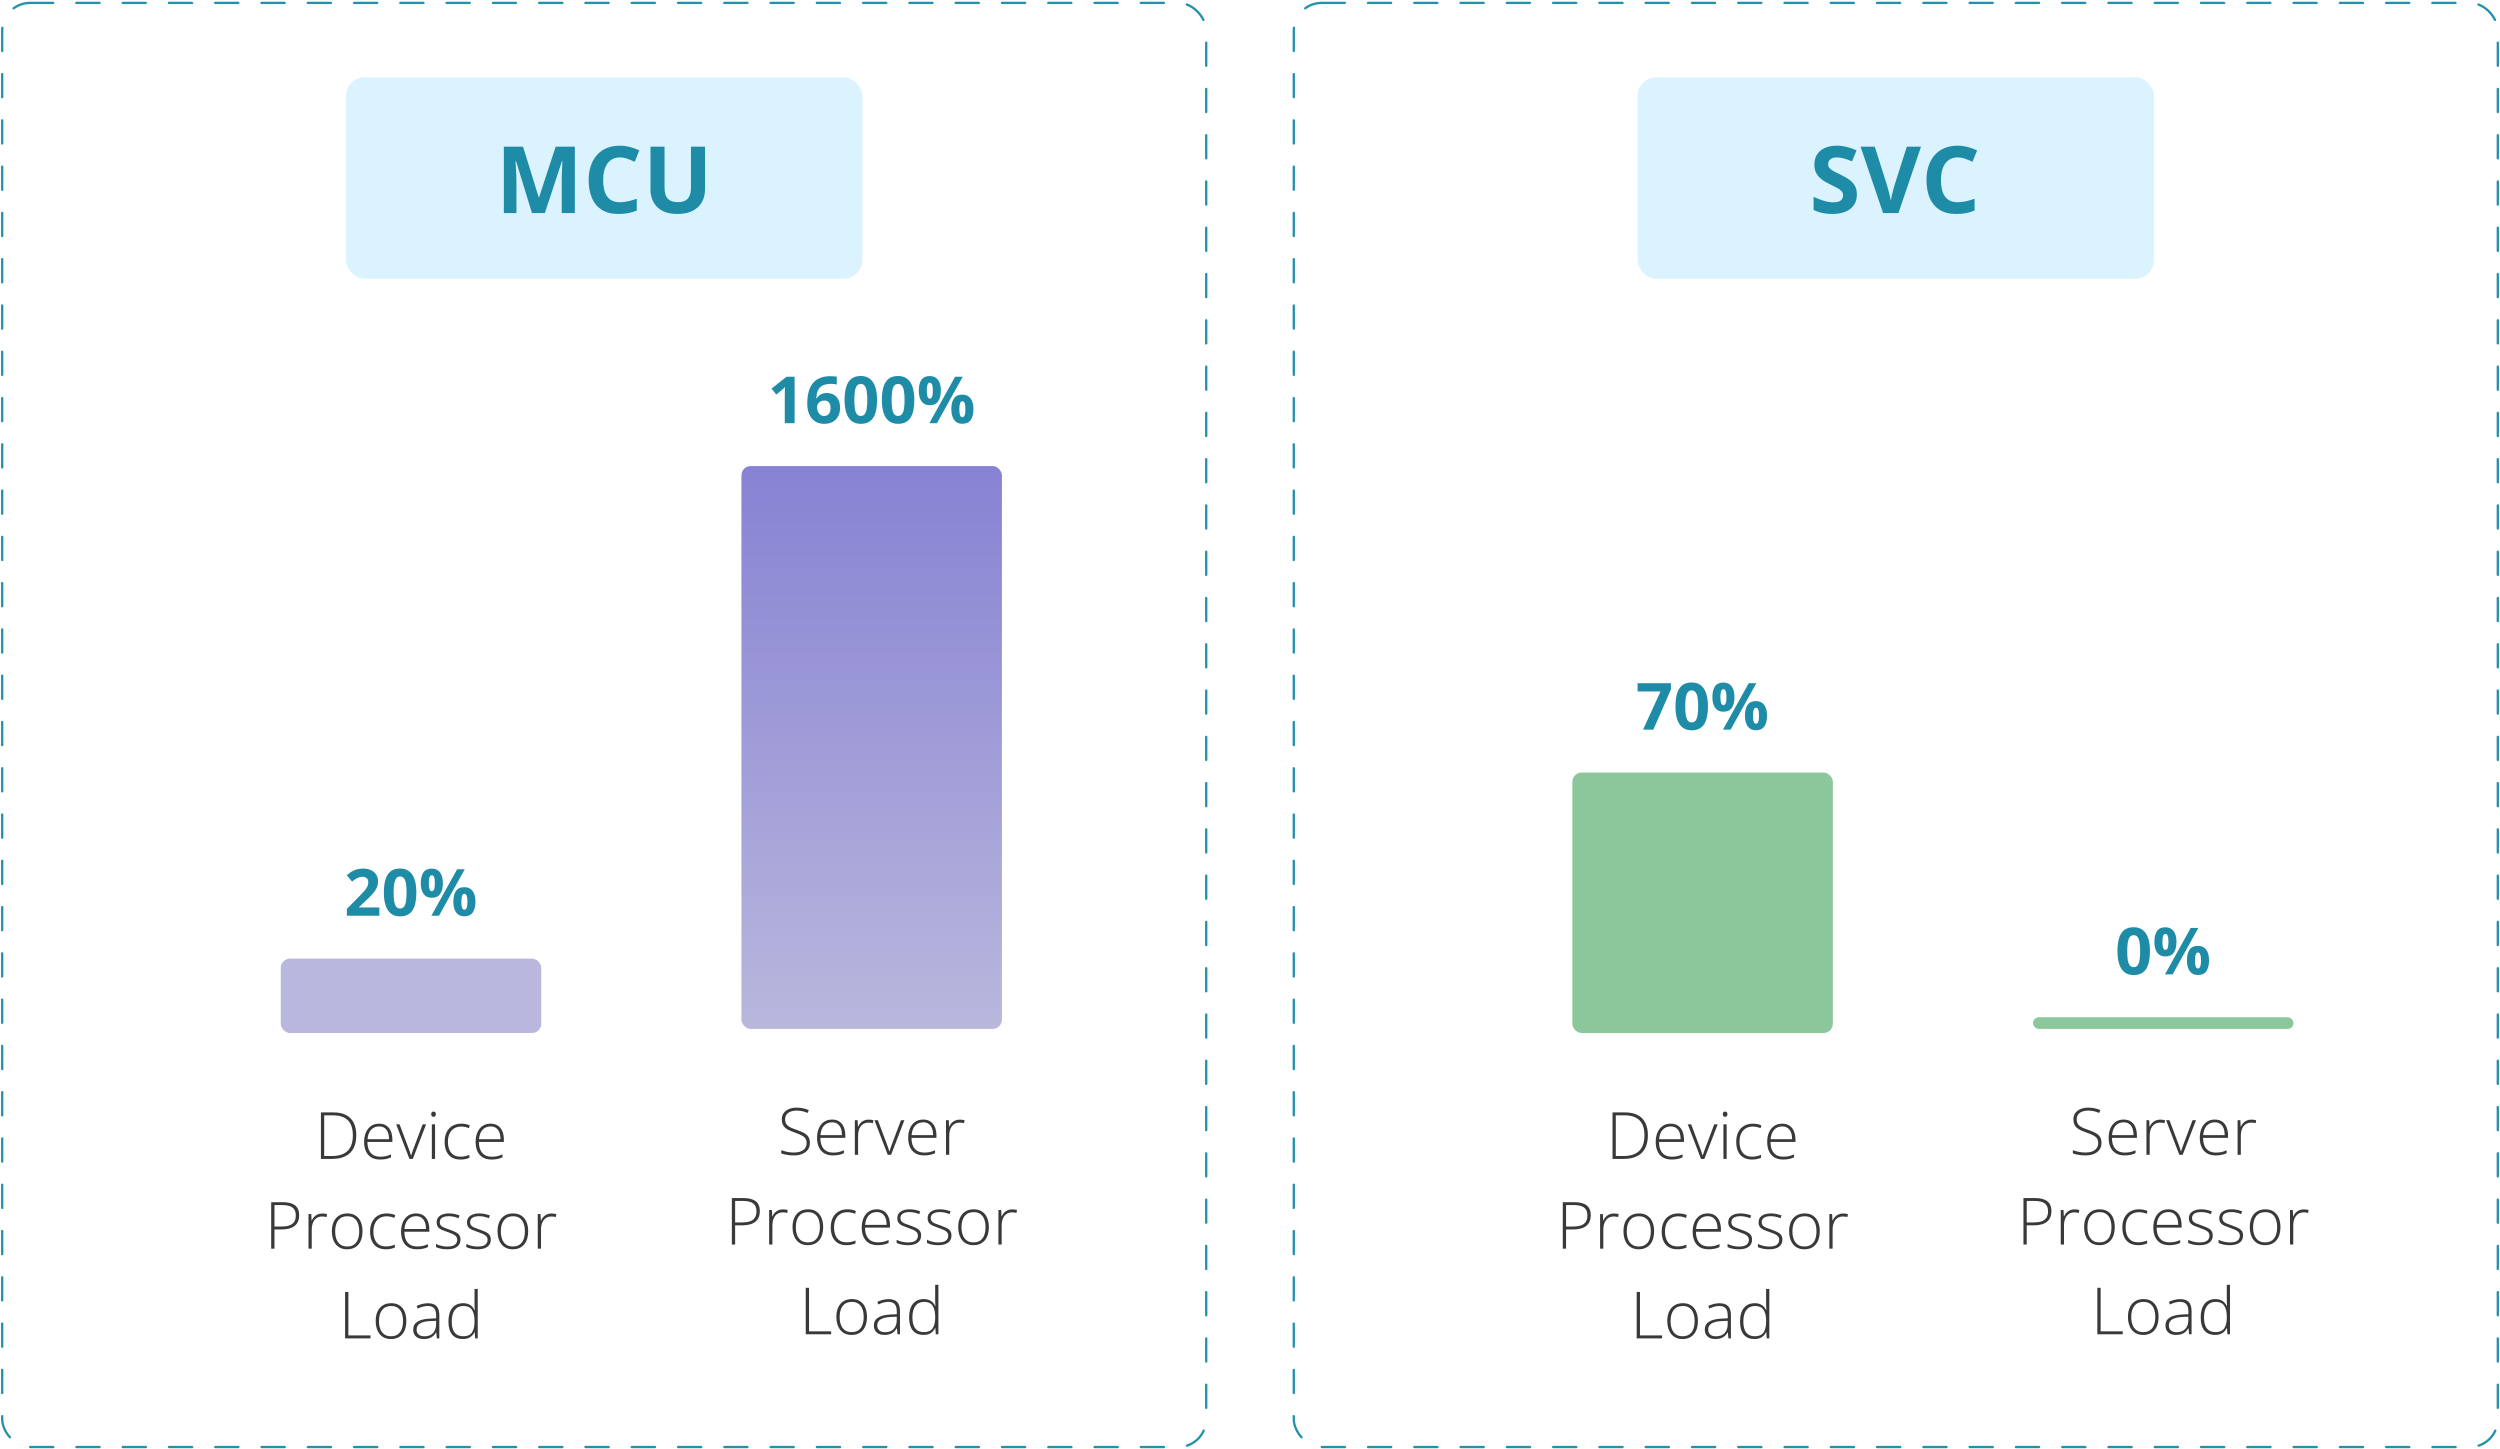 <svg width="1142" height="662" viewBox="0 0 1142 662" fill="none" xmlns="http://www.w3.org/2000/svg">
<rect x="1" y="1.327" width="550" height="659.676" rx="12.749" stroke="#2391AC" stroke-width="1.062" stroke-linecap="round" stroke-linejoin="round" stroke-dasharray="10.57 10.57"/>
<rect x="158.069" y="35.325" width="235.862" height="91.998" rx="8.5" fill="#DBF2FF"/>
<path d="M243.006 97.324L235.702 73.523H235.515C235.543 74.09 235.584 74.948 235.64 76.096C235.709 77.23 235.771 78.441 235.826 79.727C235.882 81.014 235.909 82.176 235.909 83.213V97.324H230.161V66.986H238.918L246.098 90.186H246.223L253.838 66.986H262.595V97.324H256.598V82.964C256.598 82.01 256.612 80.91 256.639 79.665C256.681 78.42 256.729 77.237 256.785 76.117C256.84 74.982 256.882 74.132 256.909 73.564H256.722L248.899 97.324H243.006ZM283.138 71.904C281.907 71.904 280.814 72.146 279.86 72.63C278.919 73.101 278.123 73.786 277.473 74.685C276.837 75.584 276.353 76.67 276.021 77.943C275.689 79.215 275.523 80.647 275.523 82.238C275.523 84.382 275.786 86.215 276.311 87.737C276.851 89.245 277.681 90.4 278.801 91.203C279.922 91.991 281.368 92.385 283.138 92.385C284.369 92.385 285.601 92.247 286.832 91.97C288.077 91.694 289.426 91.299 290.878 90.787V96.183C289.536 96.736 288.215 97.13 286.915 97.365C285.615 97.615 284.155 97.739 282.537 97.739C279.41 97.739 276.837 97.096 274.817 95.809C272.811 94.509 271.324 92.697 270.356 90.373C269.387 88.034 268.903 85.309 268.903 82.197C268.903 79.9 269.214 77.797 269.837 75.888C270.46 73.979 271.373 72.326 272.576 70.929C273.78 69.532 275.267 68.453 277.038 67.692C278.808 66.931 280.842 66.55 283.138 66.55C284.646 66.55 286.154 66.744 287.662 67.132C289.184 67.505 290.636 68.024 292.02 68.688L289.945 73.917C288.81 73.377 287.669 72.907 286.521 72.506C285.372 72.105 284.245 71.904 283.138 71.904ZM322.046 66.986V86.617C322.046 88.706 321.583 90.594 320.656 92.281C319.743 93.955 318.352 95.284 316.485 96.266C314.631 97.248 312.293 97.739 309.471 97.739C305.459 97.739 302.402 96.715 300.299 94.668C298.196 92.621 297.145 89.909 297.145 86.534V66.986H303.557V85.558C303.557 88.062 304.069 89.819 305.093 90.829C306.116 91.839 307.631 92.344 309.637 92.344C311.048 92.344 312.189 92.102 313.061 91.618C313.946 91.133 314.597 90.386 315.012 89.376C315.427 88.367 315.634 87.08 315.634 85.517V66.986H322.046Z" fill="#1F8CA7"/>
<path d="M173.287 418.316H158.442V415.193L163.773 409.804C164.848 408.7 165.71 407.78 166.359 407.044C167.017 406.298 167.492 405.62 167.782 405.01C168.082 404.4 168.233 403.747 168.233 403.049C168.233 402.207 167.995 401.577 167.521 401.161C167.056 400.735 166.431 400.522 165.647 400.522C164.824 400.522 164.025 400.711 163.25 401.088C162.476 401.466 161.667 402.003 160.825 402.701L158.384 399.81C158.994 399.287 159.638 398.793 160.316 398.328C161.004 397.864 161.798 397.491 162.698 397.21C163.609 396.92 164.698 396.774 165.967 396.774C167.361 396.774 168.557 397.026 169.554 397.53C170.561 398.033 171.336 398.721 171.878 399.592C172.421 400.454 172.692 401.432 172.692 402.526C172.692 403.698 172.459 404.768 171.995 405.737C171.53 406.705 170.852 407.664 169.961 408.613C169.08 409.562 168.015 410.612 166.765 411.765L164.035 414.336V414.539H173.287V418.316ZM190.195 407.697C190.195 409.411 190.06 410.942 189.789 412.288C189.527 413.634 189.101 414.776 188.51 415.716C187.929 416.655 187.164 417.372 186.215 417.865C185.266 418.359 184.114 418.606 182.758 418.606C181.054 418.606 179.654 418.175 178.56 417.313C177.466 416.442 176.657 415.193 176.134 413.566C175.612 411.929 175.35 409.973 175.35 407.697C175.35 405.402 175.587 403.441 176.062 401.815C176.546 400.178 177.33 398.924 178.415 398.053C179.5 397.181 180.947 396.745 182.758 396.745C184.453 396.745 185.847 397.181 186.941 398.053C188.045 398.914 188.864 400.164 189.396 401.8C189.929 403.427 190.195 405.393 190.195 407.697ZM179.809 407.697C179.809 409.315 179.897 410.666 180.071 411.75C180.255 412.825 180.56 413.634 180.986 414.176C181.412 414.718 182.003 414.989 182.758 414.989C183.504 414.989 184.09 414.723 184.516 414.19C184.951 413.648 185.261 412.84 185.445 411.765C185.629 410.68 185.721 409.324 185.721 407.697C185.721 406.08 185.629 404.729 185.445 403.645C185.261 402.56 184.951 401.747 184.516 401.205C184.09 400.653 183.504 400.377 182.758 400.377C182.003 400.377 181.412 400.653 180.986 401.205C180.56 401.747 180.255 402.56 180.071 403.645C179.897 404.729 179.809 406.08 179.809 407.697ZM197.226 396.774C198.891 396.774 200.155 397.355 201.017 398.517C201.879 399.679 202.31 401.311 202.31 403.412C202.31 405.514 201.903 407.155 201.089 408.337C200.276 409.518 198.988 410.109 197.226 410.109C195.589 410.109 194.345 409.518 193.493 408.337C192.64 407.155 192.214 405.514 192.214 403.412C192.214 401.311 192.611 399.679 193.405 398.517C194.209 397.355 195.483 396.774 197.226 396.774ZM197.255 399.81C196.78 399.81 196.432 400.11 196.209 400.711C195.986 401.311 195.875 402.221 195.875 403.441C195.875 404.662 195.986 405.577 196.209 406.187C196.432 406.797 196.78 407.102 197.255 407.102C197.729 407.102 198.078 406.802 198.3 406.201C198.533 405.591 198.649 404.671 198.649 403.441C198.649 402.221 198.533 401.311 198.3 400.711C198.078 400.11 197.729 399.81 197.255 399.81ZM212.303 397.079L200.523 418.316H197.037L208.817 397.079H212.303ZM212.1 405.257C213.765 405.257 215.029 405.838 215.891 407C216.753 408.162 217.184 409.794 217.184 411.895C217.184 413.987 216.777 415.624 215.964 416.805C215.15 417.986 213.862 418.577 212.1 418.577C210.463 418.577 209.219 417.986 208.367 416.805C207.515 415.624 207.088 413.987 207.088 411.895C207.088 409.794 207.485 408.162 208.28 407C209.083 405.838 210.357 405.257 212.1 405.257ZM212.129 408.293C211.654 408.293 211.306 408.593 211.083 409.194C210.86 409.794 210.749 410.704 210.749 411.924C210.749 413.145 210.86 414.06 211.083 414.67C211.306 415.28 211.654 415.585 212.129 415.585C212.603 415.585 212.952 415.285 213.175 414.684C213.407 414.074 213.523 413.154 213.523 411.924C213.523 410.704 213.407 409.794 213.175 409.194C212.952 408.593 212.603 408.293 212.129 408.293Z" fill="#1F8CA7"/>
<rect x="128.254" y="437.89" width="118.993" height="33.998" rx="4.25" fill="#B9B7DD"/>
<path d="M162.753 518.565C162.753 520.938 162.331 522.928 161.489 524.535C160.656 526.143 159.417 527.353 157.77 528.167C156.134 528.98 154.105 529.387 151.684 529.387H146.6V508.15H152.352C154.618 508.15 156.521 508.547 158.061 509.341C159.601 510.135 160.767 511.307 161.562 512.857C162.356 514.396 162.753 516.299 162.753 518.565ZM161.184 518.623C161.184 516.599 160.855 514.91 160.196 513.554C159.538 512.198 158.531 511.181 157.175 510.503C155.819 509.816 154.1 509.472 152.018 509.472H148.096V528.065H151.612C154.817 528.065 157.214 527.281 158.802 525.712C160.39 524.133 161.184 521.77 161.184 518.623ZM173.211 513.292C174.557 513.292 175.676 513.607 176.566 514.237C177.467 514.866 178.135 515.728 178.571 516.822C179.016 517.916 179.239 519.17 179.239 520.584V521.645H167.837C167.837 523.814 168.335 525.479 169.333 526.641C170.34 527.803 171.778 528.384 173.647 528.384C174.625 528.384 175.472 528.307 176.189 528.152C176.915 527.987 177.719 527.711 178.6 527.324V528.675C177.825 529.024 177.051 529.275 176.276 529.43C175.501 529.595 174.61 529.677 173.603 529.677C172.005 529.677 170.664 529.348 169.58 528.689C168.505 528.021 167.691 527.082 167.139 525.872C166.597 524.661 166.326 523.247 166.326 521.63C166.326 520.052 166.587 518.633 167.11 517.374C167.643 516.115 168.418 515.123 169.434 514.396C170.461 513.66 171.72 513.292 173.211 513.292ZM173.197 514.556C171.686 514.556 170.461 515.06 169.522 516.067C168.592 517.064 168.045 518.507 167.88 520.395H177.714C177.714 519.243 177.549 518.226 177.22 517.345C176.891 516.464 176.392 515.781 175.724 515.297C175.066 514.803 174.223 514.556 173.197 514.556ZM187.025 529.387L180.968 513.597H182.522L186.575 524.361C186.826 525.01 187.049 525.634 187.243 526.235C187.446 526.825 187.616 527.363 187.751 527.847H187.824C187.979 527.363 188.153 526.821 188.347 526.22C188.55 525.62 188.773 525 189.015 524.361L193.068 513.597H194.636L188.565 529.387H187.025ZM198.733 513.597V529.387H197.265V513.597H198.733ZM198.021 507.758C198.389 507.758 198.66 507.87 198.834 508.092C199.008 508.305 199.096 508.596 199.096 508.964C199.096 509.332 199.008 509.622 198.834 509.835C198.66 510.048 198.389 510.155 198.021 510.155C197.672 510.155 197.411 510.048 197.236 509.835C197.062 509.622 196.975 509.332 196.975 508.964C196.975 508.596 197.062 508.305 197.236 508.092C197.411 507.87 197.672 507.758 198.021 507.758ZM210.338 529.677C208.77 529.677 207.443 529.353 206.358 528.704C205.284 528.046 204.47 527.111 203.918 525.901C203.376 524.68 203.105 523.238 203.105 521.572C203.105 519.839 203.419 518.357 204.049 517.127C204.678 515.888 205.564 514.939 206.707 514.28C207.85 513.622 209.191 513.292 210.731 513.292C211.486 513.292 212.188 513.36 212.837 513.496C213.486 513.631 214.072 513.82 214.594 514.062L214.202 515.355C213.66 515.113 213.084 514.929 212.474 514.803C211.864 514.677 211.278 514.614 210.716 514.614C209.418 514.614 208.315 514.9 207.404 515.471C206.504 516.033 205.811 516.837 205.327 517.882C204.853 518.919 204.615 520.144 204.615 521.557C204.615 522.884 204.819 524.061 205.225 525.087C205.632 526.104 206.257 526.908 207.099 527.498C207.942 528.079 209.021 528.37 210.338 528.37C211.103 528.37 211.83 528.292 212.517 528.138C213.214 527.983 213.849 527.784 214.42 527.542V528.878C213.907 529.111 213.311 529.3 212.633 529.445C211.965 529.6 211.2 529.677 210.338 529.677ZM224.138 513.292C225.484 513.292 226.602 513.607 227.493 514.237C228.394 514.866 229.062 515.728 229.498 516.822C229.943 517.916 230.166 519.17 230.166 520.584V521.645H218.763C218.763 523.814 219.262 525.479 220.259 526.641C221.267 527.803 222.705 528.384 224.573 528.384C225.552 528.384 226.399 528.307 227.115 528.152C227.842 527.987 228.645 527.711 229.527 527.324V528.675C228.752 529.024 227.977 529.275 227.203 529.43C226.428 529.595 225.537 529.677 224.53 529.677C222.932 529.677 221.591 529.348 220.506 528.689C219.431 528.021 218.618 527.082 218.066 525.872C217.524 524.661 217.253 523.247 217.253 521.63C217.253 520.052 217.514 518.633 218.037 517.374C218.57 516.115 219.344 515.123 220.361 514.396C221.388 513.66 222.646 513.292 224.138 513.292ZM224.123 514.556C222.613 514.556 221.388 515.06 220.448 516.067C219.519 517.064 218.971 518.507 218.807 520.395H228.641C228.641 519.243 228.476 518.226 228.147 517.345C227.818 516.464 227.319 515.781 226.651 515.297C225.992 514.803 225.15 514.556 224.123 514.556ZM129.097 549.15C131.624 549.15 133.518 549.635 134.776 550.603C136.035 551.571 136.665 553.077 136.665 555.12C136.665 556.166 136.495 557.096 136.156 557.909C135.827 558.713 135.328 559.391 134.66 559.943C133.992 560.495 133.154 560.911 132.147 561.192C131.15 561.473 129.983 561.613 128.647 561.613H125.378V570.387H123.882V549.15H129.097ZM128.937 550.472H125.378V560.291H128.501C129.876 560.291 131.058 560.137 132.046 559.827C133.033 559.507 133.794 558.974 134.326 558.229C134.859 557.483 135.125 556.466 135.125 555.178C135.125 553.542 134.621 552.351 133.614 551.605C132.607 550.85 131.048 550.472 128.937 550.472ZM147.196 554.321C147.612 554.321 148.004 554.346 148.372 554.394C148.74 554.442 149.084 554.51 149.404 554.597L149.171 555.948C148.852 555.861 148.527 555.798 148.198 555.759C147.869 555.711 147.515 555.687 147.138 555.687C146.392 555.687 145.724 555.827 145.133 556.108C144.552 556.389 144.058 556.791 143.652 557.314C143.245 557.837 142.935 558.466 142.722 559.202C142.509 559.938 142.402 560.761 142.402 561.671V570.387H140.921V554.597H142.184L142.33 557.575H142.417C142.659 556.965 142.998 556.418 143.434 555.934C143.879 555.44 144.417 555.048 145.046 554.757C145.675 554.467 146.392 554.321 147.196 554.321ZM165.6 562.47C165.6 563.69 165.45 564.804 165.149 565.811C164.849 566.809 164.404 567.67 163.813 568.397C163.222 569.123 162.486 569.685 161.605 570.082C160.734 570.479 159.717 570.677 158.555 570.677C157.451 570.677 156.468 570.484 155.606 570.096C154.744 569.699 154.013 569.138 153.413 568.411C152.822 567.685 152.372 566.823 152.062 565.826C151.752 564.819 151.597 563.7 151.597 562.47C151.597 560.776 151.878 559.318 152.44 558.098C153.011 556.868 153.824 555.929 154.88 555.28C155.945 554.622 157.218 554.292 158.7 554.292C160.23 554.292 161.503 554.641 162.52 555.338C163.547 556.026 164.317 556.984 164.83 558.214C165.343 559.444 165.6 560.863 165.6 562.47ZM153.108 562.47C153.108 563.855 153.306 565.066 153.703 566.102C154.1 567.138 154.701 567.946 155.504 568.527C156.318 569.108 157.344 569.399 158.584 569.399C159.852 569.399 160.893 569.108 161.707 568.527C162.52 567.946 163.121 567.133 163.508 566.087C163.895 565.041 164.089 563.836 164.089 562.47C164.089 561.144 163.905 559.962 163.537 558.926C163.169 557.89 162.588 557.076 161.794 556.486C161 555.885 159.964 555.585 158.685 555.585C156.855 555.585 155.466 556.195 154.517 557.415C153.577 558.636 153.108 560.32 153.108 562.47ZM176.29 570.677C174.722 570.677 173.395 570.353 172.31 569.704C171.236 569.046 170.422 568.111 169.87 566.901C169.328 565.68 169.057 564.238 169.057 562.572C169.057 560.839 169.371 559.357 170.001 558.127C170.63 556.888 171.516 555.939 172.659 555.28C173.802 554.622 175.143 554.292 176.683 554.292C177.438 554.292 178.14 554.36 178.789 554.496C179.438 554.631 180.024 554.82 180.546 555.062L180.154 556.355C179.612 556.113 179.036 555.929 178.426 555.803C177.816 555.677 177.23 555.614 176.668 555.614C175.371 555.614 174.267 555.9 173.356 556.471C172.456 557.033 171.763 557.837 171.279 558.882C170.805 559.919 170.567 561.144 170.567 562.557C170.567 563.884 170.771 565.061 171.177 566.087C171.584 567.104 172.209 567.908 173.051 568.498C173.894 569.079 174.974 569.37 176.29 569.37C177.056 569.37 177.782 569.292 178.469 569.138C179.167 568.983 179.801 568.784 180.372 568.542V569.878C179.859 570.111 179.263 570.3 178.586 570.445C177.917 570.6 177.152 570.677 176.29 570.677ZM190.09 554.292C191.436 554.292 192.554 554.607 193.445 555.237C194.346 555.866 195.014 556.728 195.45 557.822C195.895 558.916 196.118 560.17 196.118 561.584V562.645H184.715C184.715 564.814 185.214 566.479 186.211 567.641C187.219 568.803 188.657 569.384 190.526 569.384C191.504 569.384 192.351 569.307 193.068 569.152C193.794 568.987 194.598 568.711 195.479 568.324V569.675C194.704 570.024 193.929 570.275 193.155 570.43C192.38 570.595 191.489 570.677 190.482 570.677C188.884 570.677 187.543 570.348 186.458 569.689C185.383 569.021 184.57 568.082 184.018 566.872C183.476 565.661 183.205 564.247 183.205 562.63C183.205 561.052 183.466 559.633 183.989 558.374C184.522 557.115 185.296 556.123 186.313 555.396C187.34 554.66 188.598 554.292 190.09 554.292ZM190.075 555.556C188.565 555.556 187.34 556.06 186.4 557.067C185.471 558.064 184.924 559.507 184.759 561.395H194.593C194.593 560.243 194.428 559.226 194.099 558.345C193.77 557.464 193.271 556.781 192.603 556.297C191.944 555.803 191.102 555.556 190.075 555.556ZM210.338 566.247C210.338 567.186 210.101 567.99 209.627 568.658C209.162 569.317 208.479 569.82 207.579 570.169C206.678 570.508 205.569 570.677 204.252 570.677C203.158 570.677 202.18 570.58 201.318 570.387C200.456 570.193 199.735 569.956 199.154 569.675V568.222C199.88 568.581 200.684 568.871 201.565 569.094C202.446 569.317 203.352 569.428 204.281 569.428C205.908 569.428 207.08 569.152 207.796 568.6C208.513 568.048 208.871 567.293 208.871 566.334C208.871 565.705 208.692 565.187 208.334 564.78C207.985 564.363 207.482 564.005 206.823 563.705C206.165 563.405 205.371 563.1 204.441 562.79C203.473 562.461 202.611 562.136 201.856 561.817C201.11 561.487 200.524 561.056 200.098 560.524C199.672 559.982 199.459 559.246 199.459 558.316C199.459 557.047 199.967 556.06 200.984 555.353C202.001 554.646 203.366 554.292 205.08 554.292C206.029 554.292 206.91 554.384 207.724 554.568C208.547 554.743 209.293 554.97 209.961 555.251L209.438 556.5C208.837 556.219 208.145 555.992 207.361 555.818C206.576 555.643 205.792 555.556 205.008 555.556C203.72 555.556 202.713 555.784 201.986 556.239C201.26 556.694 200.897 557.362 200.897 558.243C200.897 558.921 201.071 559.454 201.42 559.841C201.768 560.219 202.267 560.538 202.916 560.8C203.565 561.052 204.335 561.332 205.225 561.642C206.145 561.962 206.993 562.296 207.767 562.645C208.552 562.993 209.176 563.443 209.641 563.995C210.106 564.547 210.338 565.298 210.338 566.247ZM224.196 566.247C224.196 567.186 223.959 567.99 223.484 568.658C223.019 569.317 222.337 569.82 221.436 570.169C220.535 570.508 219.427 570.677 218.11 570.677C217.015 570.677 216.037 570.58 215.175 570.387C214.314 570.193 213.592 569.956 213.011 569.675V568.222C213.737 568.581 214.541 568.871 215.422 569.094C216.304 569.317 217.209 569.428 218.139 569.428C219.766 569.428 220.937 569.152 221.654 568.6C222.37 568.048 222.729 567.293 222.729 566.334C222.729 565.705 222.55 565.187 222.191 564.78C221.843 564.363 221.339 564.005 220.681 563.705C220.022 563.405 219.228 563.1 218.298 562.79C217.33 562.461 216.468 562.136 215.713 561.817C214.967 561.487 214.381 561.056 213.955 560.524C213.529 559.982 213.316 559.246 213.316 558.316C213.316 557.047 213.825 556.06 214.841 555.353C215.858 554.646 217.224 554.292 218.938 554.292C219.887 554.292 220.768 554.384 221.581 554.568C222.404 554.743 223.15 554.97 223.818 555.251L223.295 556.5C222.695 556.219 222.002 555.992 221.218 555.818C220.434 555.643 219.649 555.556 218.865 555.556C217.577 555.556 216.57 555.784 215.844 556.239C215.117 556.694 214.754 557.362 214.754 558.243C214.754 558.921 214.929 559.454 215.277 559.841C215.626 560.219 216.124 560.538 216.773 560.8C217.422 561.052 218.192 561.332 219.083 561.642C220.003 561.962 220.85 562.296 221.625 562.645C222.409 562.993 223.034 563.443 223.499 563.995C223.963 564.547 224.196 565.298 224.196 566.247ZM241.278 562.47C241.278 563.69 241.128 564.804 240.828 565.811C240.527 566.809 240.082 567.67 239.491 568.397C238.901 569.123 238.165 569.685 237.283 570.082C236.412 570.479 235.395 570.677 234.233 570.677C233.129 570.677 232.146 570.484 231.284 570.096C230.422 569.699 229.691 569.138 229.091 568.411C228.5 567.685 228.05 566.823 227.74 565.826C227.43 564.819 227.275 563.7 227.275 562.47C227.275 560.776 227.556 559.318 228.118 558.098C228.689 556.868 229.502 555.929 230.558 555.28C231.623 554.622 232.897 554.292 234.378 554.292C235.908 554.292 237.182 554.641 238.198 555.338C239.225 556.026 239.995 556.984 240.508 558.214C241.021 559.444 241.278 560.863 241.278 562.47ZM228.786 562.47C228.786 563.855 228.984 565.066 229.381 566.102C229.778 567.138 230.379 567.946 231.183 568.527C231.996 569.108 233.023 569.399 234.262 569.399C235.531 569.399 236.572 569.108 237.385 568.527C238.198 567.946 238.799 567.133 239.186 566.087C239.574 565.041 239.767 563.836 239.767 562.47C239.767 561.144 239.583 559.962 239.215 558.926C238.847 557.89 238.266 557.076 237.472 556.486C236.678 555.885 235.642 555.585 234.364 555.585C232.534 555.585 231.144 556.195 230.195 557.415C229.256 558.636 228.786 560.32 228.786 562.47ZM251.925 554.321C252.342 554.321 252.734 554.346 253.102 554.394C253.47 554.442 253.813 554.51 254.133 554.597L253.901 555.948C253.581 555.861 253.257 555.798 252.927 555.759C252.598 555.711 252.245 555.687 251.867 555.687C251.121 555.687 250.453 555.827 249.863 556.108C249.281 556.389 248.788 556.791 248.381 557.314C247.974 557.837 247.664 558.466 247.451 559.202C247.238 559.938 247.132 560.761 247.132 561.671V570.387H245.65V554.597H246.914L247.059 557.575H247.146C247.388 556.965 247.727 556.418 248.163 555.934C248.608 555.44 249.146 555.048 249.775 554.757C250.405 554.467 251.121 554.321 251.925 554.321ZM157.64 611.387V590.15H159.136V610.021H169.246V611.387H157.64ZM185.616 603.47C185.616 604.69 185.466 605.804 185.166 606.811C184.865 607.809 184.42 608.67 183.829 609.397C183.239 610.123 182.503 610.685 181.621 611.082C180.75 611.479 179.733 611.677 178.571 611.677C177.467 611.677 176.484 611.484 175.622 611.096C174.76 610.699 174.029 610.138 173.429 609.411C172.838 608.685 172.388 607.823 172.078 606.826C171.768 605.819 171.613 604.7 171.613 603.47C171.613 601.776 171.894 600.318 172.456 599.098C173.027 597.868 173.841 596.929 174.896 596.28C175.961 595.622 177.235 595.292 178.716 595.292C180.246 595.292 181.52 595.641 182.536 596.338C183.563 597.026 184.333 597.984 184.846 599.214C185.359 600.444 185.616 601.863 185.616 603.47ZM173.124 603.47C173.124 604.855 173.322 606.066 173.719 607.102C174.116 608.138 174.717 608.946 175.521 609.527C176.334 610.108 177.361 610.399 178.6 610.399C179.869 610.399 180.91 610.108 181.723 609.527C182.536 608.946 183.137 608.133 183.524 607.087C183.912 606.041 184.105 604.836 184.105 603.47C184.105 602.144 183.921 600.962 183.553 599.926C183.185 598.89 182.604 598.076 181.81 597.486C181.016 596.885 179.98 596.585 178.702 596.585C176.872 596.585 175.482 597.195 174.533 598.415C173.594 599.636 173.124 601.32 173.124 603.47ZM195.493 595.321C197.227 595.321 198.524 595.757 199.386 596.629C200.248 597.5 200.679 598.89 200.679 600.798V611.387H199.546L199.284 608.627H199.197C198.858 609.218 198.447 609.745 197.963 610.21C197.478 610.665 196.883 611.024 196.176 611.285C195.479 611.547 194.627 611.677 193.619 611.677C192.603 611.677 191.731 611.508 191.005 611.169C190.288 610.83 189.731 610.336 189.334 609.687C188.947 609.038 188.753 608.249 188.753 607.32C188.753 605.751 189.402 604.56 190.7 603.746C191.997 602.923 193.862 602.458 196.292 602.352L199.226 602.207V601.059C199.226 599.442 198.907 598.289 198.268 597.602C197.629 596.914 196.684 596.571 195.435 596.571C194.622 596.571 193.837 596.677 193.082 596.89C192.336 597.094 191.576 597.389 190.802 597.776L190.337 596.556C191.092 596.198 191.901 595.902 192.762 595.67C193.634 595.438 194.544 595.321 195.493 595.321ZM199.212 603.354L196.452 603.47C194.447 603.567 192.922 603.925 191.876 604.545C190.831 605.165 190.308 606.095 190.308 607.334C190.308 608.332 190.618 609.097 191.237 609.629C191.867 610.162 192.738 610.428 193.852 610.428C195.585 610.428 196.907 609.934 197.817 608.946C198.737 607.959 199.202 606.613 199.212 604.908V603.354ZM211.471 611.677C209.312 611.677 207.666 610.999 206.533 609.644C205.409 608.278 204.848 606.293 204.848 603.688C204.848 600.957 205.443 598.875 206.634 597.442C207.826 596.009 209.486 595.292 211.617 595.292C212.527 595.292 213.316 595.433 213.984 595.714C214.662 595.994 215.229 596.377 215.684 596.861C216.149 597.336 216.507 597.878 216.759 598.488H216.875C216.836 597.975 216.807 597.423 216.788 596.832C216.768 596.241 216.759 595.699 216.759 595.205V588.785H218.226V611.387H217.035L216.846 608.496H216.759C216.497 609.077 216.134 609.61 215.669 610.094C215.214 610.578 214.643 610.965 213.955 611.256C213.268 611.537 212.44 611.677 211.471 611.677ZM211.631 610.399C213.49 610.399 214.812 609.823 215.597 608.67C216.381 607.508 216.773 605.852 216.773 603.703V603.47C216.773 601.243 216.381 599.539 215.597 598.357C214.812 597.166 213.534 596.571 211.762 596.571C210.009 596.571 208.668 597.181 207.738 598.401C206.818 599.621 206.358 601.393 206.358 603.717C206.358 605.906 206.789 607.566 207.651 608.699C208.523 609.832 209.849 610.399 211.631 610.399Z" fill="#383938"/>
<path d="M362.969 193.321H358.481V181.033C358.481 180.694 358.486 180.277 358.496 179.783C358.505 179.28 358.52 178.767 358.539 178.244C358.558 177.711 358.578 177.232 358.597 176.806C358.491 176.932 358.273 177.149 357.944 177.459C357.624 177.76 357.324 178.031 357.043 178.273L354.603 180.234L352.438 177.532L359.28 172.085H362.969V193.321ZM368.751 184.301C368.751 183.081 368.838 181.875 369.012 180.684C369.196 179.483 369.511 178.355 369.956 177.3C370.402 176.234 371.026 175.295 371.83 174.482C372.634 173.659 373.655 173.015 374.895 172.55C376.134 172.075 377.635 171.838 379.398 171.838C379.814 171.838 380.298 171.857 380.85 171.896C381.412 171.925 381.877 171.978 382.245 172.056V175.644C381.858 175.557 381.441 175.489 380.996 175.44C380.56 175.382 380.124 175.353 379.688 175.353C377.926 175.353 376.561 175.634 375.592 176.196C374.633 176.757 373.956 177.537 373.559 178.534C373.171 179.522 372.944 180.674 372.876 181.991H373.065C373.336 181.517 373.675 181.096 374.081 180.728C374.498 180.36 375.001 180.069 375.592 179.856C376.183 179.633 376.875 179.522 377.669 179.522C378.909 179.522 379.984 179.788 380.894 180.321C381.804 180.844 382.506 181.604 383 182.601C383.494 183.599 383.741 184.814 383.741 186.247C383.741 187.777 383.446 189.094 382.855 190.198C382.264 191.302 381.427 192.15 380.342 192.74C379.267 193.321 377.989 193.612 376.507 193.612C375.423 193.612 374.411 193.428 373.471 193.06C372.532 192.682 371.709 192.111 371.002 191.346C370.295 190.581 369.743 189.617 369.346 188.455C368.949 187.283 368.751 185.899 368.751 184.301ZM376.42 190.024C377.301 190.024 378.018 189.724 378.57 189.123C379.122 188.523 379.398 187.584 379.398 186.305C379.398 185.269 379.156 184.456 378.672 183.865C378.197 183.265 377.476 182.965 376.507 182.965C375.849 182.965 375.268 183.115 374.764 183.415C374.27 183.705 373.888 184.078 373.617 184.533C373.346 184.979 373.21 185.439 373.21 185.913C373.21 186.407 373.278 186.896 373.413 187.38C373.549 187.865 373.752 188.305 374.023 188.702C374.295 189.099 374.629 189.419 375.026 189.661C375.432 189.903 375.897 190.024 376.42 190.024ZM400.649 182.703C400.649 184.417 400.513 185.947 400.242 187.293C399.981 188.639 399.554 189.782 398.964 190.721C398.383 191.661 397.618 192.377 396.669 192.871C395.72 193.365 394.567 193.612 393.212 193.612C391.507 193.612 390.108 193.181 389.014 192.319C387.92 191.447 387.111 190.198 386.588 188.571C386.065 186.935 385.804 184.979 385.804 182.703C385.804 180.408 386.041 178.447 386.515 176.82C387 175.184 387.784 173.93 388.869 173.058C389.953 172.187 391.401 171.751 393.212 171.751C394.906 171.751 396.301 172.187 397.395 173.058C398.499 173.92 399.317 175.169 399.85 176.806C400.382 178.433 400.649 180.398 400.649 182.703ZM390.263 182.703C390.263 184.32 390.35 185.671 390.524 186.756C390.708 187.831 391.013 188.639 391.44 189.182C391.866 189.724 392.456 189.995 393.212 189.995C393.957 189.995 394.543 189.729 394.969 189.196C395.405 188.654 395.715 187.845 395.899 186.77C396.083 185.686 396.175 184.33 396.175 182.703C396.175 181.086 396.083 179.735 395.899 178.65C395.715 177.566 395.405 176.752 394.969 176.21C394.543 175.658 393.957 175.382 393.212 175.382C392.456 175.382 391.866 175.658 391.44 176.21C391.013 176.752 390.708 177.566 390.524 178.65C390.35 179.735 390.263 181.086 390.263 182.703ZM417.673 182.703C417.673 184.417 417.537 185.947 417.266 187.293C417.005 188.639 416.578 189.782 415.988 190.721C415.407 191.661 414.642 192.377 413.693 192.871C412.744 193.365 411.591 193.612 410.236 193.612C408.531 193.612 407.132 193.181 406.038 192.319C404.943 191.447 404.135 190.198 403.612 188.571C403.089 186.935 402.828 184.979 402.828 182.703C402.828 180.408 403.065 178.447 403.539 176.82C404.024 175.184 404.808 173.93 405.892 173.058C406.977 172.187 408.425 171.751 410.236 171.751C411.93 171.751 413.325 172.187 414.419 173.058C415.523 173.92 416.341 175.169 416.874 176.806C417.406 178.433 417.673 180.398 417.673 182.703ZM407.287 182.703C407.287 184.32 407.374 185.671 407.548 186.756C407.732 187.831 408.037 188.639 408.464 189.182C408.89 189.724 409.48 189.995 410.236 189.995C410.981 189.995 411.567 189.729 411.993 189.196C412.429 188.654 412.739 187.845 412.923 186.77C413.107 185.686 413.199 184.33 413.199 182.703C413.199 181.086 413.107 179.735 412.923 178.65C412.739 177.566 412.429 176.752 411.993 176.21C411.567 175.658 410.981 175.382 410.236 175.382C409.48 175.382 408.89 175.658 408.464 176.21C408.037 176.752 407.732 177.566 407.548 178.65C407.374 179.735 407.287 181.086 407.287 182.703ZM424.703 171.78C426.369 171.78 427.632 172.361 428.494 173.523C429.356 174.685 429.787 176.317 429.787 178.418C429.787 180.519 429.38 182.161 428.567 183.342C427.753 184.524 426.466 185.114 424.703 185.114C423.067 185.114 421.822 184.524 420.97 183.342C420.118 182.161 419.692 180.519 419.692 178.418C419.692 176.317 420.089 174.685 420.883 173.523C421.687 172.361 422.96 171.78 424.703 171.78ZM424.732 174.816C424.258 174.816 423.909 175.116 423.686 175.716C423.464 176.317 423.352 177.227 423.352 178.447C423.352 179.667 423.464 180.582 423.686 181.192C423.909 181.803 424.258 182.108 424.732 182.108C425.207 182.108 425.555 181.807 425.778 181.207C426.01 180.597 426.127 179.677 426.127 178.447C426.127 177.227 426.01 176.317 425.778 175.716C425.555 175.116 425.207 174.816 424.732 174.816ZM439.781 172.085L428 193.321H424.514L436.295 172.085H439.781ZM439.577 180.263C441.243 180.263 442.507 180.844 443.368 182.006C444.23 183.168 444.661 184.8 444.661 186.901C444.661 188.993 444.255 190.629 443.441 191.811C442.628 192.992 441.34 193.583 439.577 193.583C437.941 193.583 436.696 192.992 435.844 191.811C434.992 190.629 434.566 188.993 434.566 186.901C434.566 184.8 434.963 183.168 435.757 182.006C436.561 180.844 437.834 180.263 439.577 180.263ZM439.606 183.299C439.132 183.299 438.783 183.599 438.56 184.199C438.338 184.8 438.226 185.71 438.226 186.93C438.226 188.15 438.338 189.065 438.56 189.675C438.783 190.285 439.132 190.59 439.606 190.59C440.081 190.59 440.429 190.29 440.652 189.69C440.885 189.08 441.001 188.16 441.001 186.93C441.001 185.71 440.885 184.8 440.652 184.199C440.429 183.599 440.081 183.299 439.606 183.299Z" fill="#1F8CA7"/>
<rect x="338.684" y="212.896" width="118.993" height="257.111" rx="4.25" fill="url(#paint0_linear_8_101983)"/>
<path d="M369.958 522.029C369.958 523.298 369.638 524.363 368.999 525.225C368.36 526.077 367.493 526.721 366.399 527.157C365.305 527.583 364.065 527.796 362.68 527.796C361.818 527.796 361.034 527.752 360.327 527.665C359.63 527.587 358.996 527.481 358.424 527.345C357.863 527.21 357.349 527.055 356.885 526.881V525.384C357.64 525.675 358.511 525.932 359.499 526.154C360.497 526.367 361.581 526.474 362.753 526.474C363.857 526.474 364.835 526.314 365.687 525.994C366.549 525.675 367.227 525.191 367.721 524.542C368.215 523.893 368.461 523.075 368.461 522.087C368.461 521.216 368.253 520.504 367.837 519.952C367.43 519.39 366.815 518.911 365.992 518.514C365.169 518.107 364.133 517.696 362.884 517.279C362.012 516.979 361.218 516.664 360.501 516.335C359.795 515.996 359.189 515.609 358.686 515.173C358.182 514.727 357.795 514.195 357.524 513.575C357.262 512.946 357.132 512.205 357.132 511.353C357.132 510.181 357.427 509.198 358.018 508.404C358.618 507.6 359.427 506.995 360.443 506.588C361.47 506.172 362.622 505.964 363.9 505.964C364.917 505.964 365.881 506.061 366.791 506.254C367.711 506.438 368.597 506.719 369.449 507.097L368.926 508.389C368.074 508.021 367.222 507.75 366.37 507.576C365.518 507.402 364.675 507.315 363.842 507.315C362.845 507.315 361.954 507.465 361.17 507.765C360.395 508.055 359.78 508.496 359.325 509.087C358.87 509.677 358.642 510.423 358.642 511.324C358.642 512.253 358.85 513.004 359.267 513.575C359.693 514.146 360.293 514.621 361.068 514.999C361.852 515.376 362.777 515.744 363.842 516.103C365.101 516.529 366.186 516.979 367.096 517.453C368.006 517.918 368.708 518.509 369.202 519.226C369.706 519.942 369.958 520.877 369.958 522.029ZM380.111 511.411C381.457 511.411 382.575 511.726 383.466 512.355C384.367 512.984 385.035 513.846 385.471 514.941C385.916 516.035 386.139 517.289 386.139 518.703V519.763H374.737C374.737 521.932 375.235 523.598 376.233 524.76C377.24 525.922 378.678 526.503 380.547 526.503C381.525 526.503 382.372 526.425 383.089 526.27C383.815 526.106 384.619 525.83 385.5 525.442V526.793C384.725 527.142 383.951 527.394 383.176 527.549C382.401 527.713 381.51 527.796 380.503 527.796C378.905 527.796 377.564 527.466 376.48 526.808C375.405 526.14 374.591 525.2 374.039 523.99C373.497 522.779 373.226 521.366 373.226 519.748C373.226 518.17 373.487 516.751 374.01 515.492C374.543 514.234 375.318 513.241 376.334 512.515C377.361 511.779 378.62 511.411 380.111 511.411ZM380.096 512.675C378.586 512.675 377.361 513.178 376.421 514.185C375.492 515.183 374.945 516.625 374.78 518.514H384.614C384.614 517.361 384.449 516.345 384.12 515.463C383.791 514.582 383.292 513.9 382.624 513.415C381.965 512.921 381.123 512.675 380.096 512.675ZM396.772 511.44C397.188 511.44 397.58 511.464 397.948 511.512C398.316 511.561 398.66 511.629 398.98 511.716L398.747 513.067C398.428 512.98 398.103 512.917 397.774 512.878C397.445 512.829 397.091 512.805 396.714 512.805C395.968 512.805 395.3 512.946 394.709 513.226C394.128 513.507 393.634 513.909 393.228 514.432C392.821 514.955 392.511 515.584 392.298 516.32C392.085 517.056 391.978 517.88 391.978 518.79V527.505H390.497V511.716H391.76L391.906 514.694H391.993C392.235 514.083 392.574 513.536 393.01 513.052C393.455 512.558 393.993 512.166 394.622 511.876C395.251 511.585 395.968 511.44 396.772 511.44ZM405.516 527.505L399.459 511.716H401.013L405.066 522.479C405.318 523.128 405.54 523.753 405.734 524.353C405.937 524.944 406.107 525.481 406.242 525.965H406.315C406.47 525.481 406.644 524.939 406.838 524.339C407.041 523.738 407.264 523.118 407.506 522.479L411.559 511.716H413.128L407.056 527.505H405.516ZM421.741 511.411C423.087 511.411 424.206 511.726 425.097 512.355C425.997 512.984 426.665 513.846 427.101 514.941C427.547 516.035 427.769 517.289 427.769 518.703V519.763H416.367C416.367 521.932 416.866 523.598 417.863 524.76C418.87 525.922 420.308 526.503 422.177 526.503C423.155 526.503 424.002 526.425 424.719 526.27C425.445 526.106 426.249 525.83 427.13 525.442V526.793C426.356 527.142 425.581 527.394 424.806 527.549C424.031 527.713 423.141 527.796 422.133 527.796C420.536 527.796 419.194 527.466 418.11 526.808C417.035 526.14 416.222 525.2 415.67 523.99C415.127 522.779 414.856 521.366 414.856 519.748C414.856 518.17 415.118 516.751 415.641 515.492C416.173 514.234 416.948 513.241 417.965 512.515C418.991 511.779 420.25 511.411 421.741 511.411ZM421.727 512.675C420.216 512.675 418.991 513.178 418.052 514.185C417.122 515.183 416.575 516.625 416.41 518.514H426.244C426.244 517.361 426.08 516.345 425.75 515.463C425.421 514.582 424.922 513.9 424.254 513.415C423.596 512.921 422.753 512.675 421.727 512.675ZM438.402 511.44C438.818 511.44 439.211 511.464 439.579 511.512C439.947 511.561 440.29 511.629 440.61 511.716L440.378 513.067C440.058 512.98 439.734 512.917 439.404 512.878C439.075 512.829 438.722 512.805 438.344 512.805C437.598 512.805 436.93 512.946 436.339 513.226C435.758 513.507 435.265 513.909 434.858 514.432C434.451 514.955 434.141 515.584 433.928 516.32C433.715 517.056 433.609 517.88 433.609 518.79V527.505H432.127V511.716H433.391L433.536 514.694H433.623C433.865 514.083 434.204 513.536 434.64 513.052C435.085 512.558 435.623 512.166 436.252 511.876C436.882 511.585 437.598 511.44 438.402 511.44ZM339.527 547.269C342.054 547.269 343.947 547.753 345.206 548.721C346.465 549.69 347.094 551.195 347.094 553.239C347.094 554.285 346.925 555.214 346.586 556.028C346.257 556.831 345.758 557.509 345.09 558.061C344.422 558.613 343.584 559.03 342.577 559.31C341.579 559.591 340.413 559.732 339.076 559.732H335.808V568.505H334.312V547.269H339.527ZM339.367 548.591H335.808V558.41H338.931C340.306 558.41 341.487 558.255 342.475 557.945C343.463 557.625 344.223 557.093 344.756 556.347C345.288 555.602 345.555 554.585 345.555 553.297C345.555 551.66 345.051 550.469 344.044 549.724C343.037 548.968 341.478 548.591 339.367 548.591ZM357.625 552.44C358.042 552.44 358.434 552.464 358.802 552.512C359.17 552.561 359.514 552.629 359.833 552.716L359.601 554.067C359.281 553.98 358.957 553.917 358.628 553.878C358.298 553.829 357.945 553.805 357.567 553.805C356.822 553.805 356.153 553.946 355.563 554.226C354.982 554.507 354.488 554.909 354.081 555.432C353.674 555.955 353.365 556.584 353.152 557.32C352.938 558.056 352.832 558.88 352.832 559.79V568.505H351.35V552.716H352.614L352.759 555.694H352.846C353.089 555.083 353.427 554.536 353.863 554.052C354.309 553.558 354.846 553.166 355.476 552.876C356.105 552.585 356.822 552.44 357.625 552.44ZM376.029 560.589C376.029 561.809 375.879 562.922 375.579 563.93C375.279 564.927 374.833 565.789 374.243 566.515C373.652 567.241 372.916 567.803 372.035 568.2C371.163 568.597 370.146 568.796 368.984 568.796C367.88 568.796 366.898 568.602 366.036 568.215C365.174 567.818 364.443 567.256 363.842 566.53C363.252 565.803 362.801 564.942 362.491 563.944C362.182 562.937 362.027 561.819 362.027 560.589C362.027 558.894 362.307 557.437 362.869 556.216C363.44 554.987 364.254 554.047 365.309 553.399C366.375 552.74 367.648 552.411 369.13 552.411C370.66 552.411 371.933 552.759 372.95 553.457C373.976 554.144 374.746 555.103 375.259 556.333C375.773 557.563 376.029 558.981 376.029 560.589ZM363.537 560.589C363.537 561.973 363.736 563.184 364.133 564.22C364.53 565.256 365.13 566.065 365.934 566.646C366.747 567.227 367.774 567.517 369.013 567.517C370.282 567.517 371.323 567.227 372.136 566.646C372.95 566.065 373.55 565.251 373.938 564.206C374.325 563.16 374.519 561.954 374.519 560.589C374.519 559.262 374.335 558.081 373.967 557.044C373.599 556.008 373.018 555.195 372.224 554.604C371.43 554.004 370.393 553.704 369.115 553.704C367.285 553.704 365.895 554.314 364.946 555.534C364.007 556.754 363.537 558.439 363.537 560.589ZM386.72 568.796C385.151 568.796 383.825 568.471 382.74 567.822C381.665 567.164 380.852 566.229 380.3 565.019C379.758 563.799 379.486 562.356 379.486 560.69C379.486 558.957 379.801 557.475 380.431 556.246C381.06 555.006 381.946 554.057 383.089 553.399C384.231 552.74 385.573 552.411 387.112 552.411C387.868 552.411 388.57 552.479 389.219 552.614C389.867 552.75 390.453 552.939 390.976 553.181L390.584 554.473C390.042 554.231 389.465 554.047 388.855 553.921C388.245 553.796 387.659 553.733 387.098 553.733C385.8 553.733 384.696 554.018 383.786 554.59C382.885 555.151 382.193 555.955 381.709 557.001C381.234 558.037 380.997 559.262 380.997 560.676C380.997 562.003 381.2 563.179 381.607 564.206C382.014 565.222 382.638 566.026 383.481 566.617C384.323 567.198 385.403 567.488 386.72 567.488C387.485 567.488 388.211 567.411 388.899 567.256C389.596 567.101 390.23 566.902 390.802 566.66V567.997C390.289 568.229 389.693 568.418 389.015 568.563C388.347 568.718 387.582 568.796 386.72 568.796ZM400.519 552.411C401.865 552.411 402.984 552.726 403.875 553.355C404.775 553.984 405.444 554.846 405.879 555.941C406.325 557.035 406.548 558.289 406.548 559.703V560.763H395.145C395.145 562.932 395.644 564.598 396.641 565.76C397.648 566.922 399.086 567.503 400.955 567.503C401.933 567.503 402.781 567.425 403.497 567.27C404.223 567.106 405.027 566.83 405.908 566.442V567.793C405.134 568.142 404.359 568.394 403.584 568.549C402.81 568.713 401.919 568.796 400.912 568.796C399.314 568.796 397.973 568.466 396.888 567.808C395.813 567.14 395 566.2 394.448 564.99C393.905 563.779 393.634 562.366 393.634 560.748C393.634 559.17 393.896 557.751 394.419 556.492C394.951 555.234 395.726 554.241 396.743 553.515C397.769 552.779 399.028 552.411 400.519 552.411ZM400.505 553.675C398.994 553.675 397.769 554.178 396.83 555.185C395.9 556.183 395.353 557.625 395.189 559.514H405.022C405.022 558.361 404.858 557.345 404.528 556.463C404.199 555.582 403.701 554.9 403.032 554.415C402.374 553.921 401.531 553.675 400.505 553.675ZM420.768 564.365C420.768 565.305 420.531 566.108 420.056 566.777C419.591 567.435 418.909 567.939 418.008 568.287C417.108 568.626 415.999 568.796 414.682 568.796C413.588 568.796 412.61 568.699 411.748 568.505C410.886 568.311 410.164 568.074 409.583 567.793V566.341C410.31 566.699 411.113 566.99 411.995 567.212C412.876 567.435 413.781 567.546 414.711 567.546C416.338 567.546 417.509 567.27 418.226 566.718C418.943 566.167 419.301 565.411 419.301 564.452C419.301 563.823 419.122 563.305 418.764 562.898C418.415 562.482 417.911 562.124 417.253 561.823C416.594 561.523 415.8 561.218 414.871 560.908C413.902 560.579 413.04 560.255 412.285 559.935C411.539 559.606 410.954 559.175 410.528 558.642C410.101 558.1 409.888 557.364 409.888 556.434C409.888 555.166 410.397 554.178 411.414 553.471C412.43 552.764 413.796 552.411 415.51 552.411C416.459 552.411 417.34 552.503 418.153 552.687C418.977 552.861 419.722 553.089 420.39 553.369L419.867 554.619C419.267 554.338 418.575 554.11 417.79 553.936C417.006 553.762 416.222 553.675 415.437 553.675C414.149 553.675 413.142 553.902 412.416 554.357C411.69 554.812 411.326 555.481 411.326 556.362C411.326 557.04 411.501 557.572 411.849 557.96C412.198 558.337 412.697 558.657 413.345 558.918C413.994 559.17 414.764 559.451 415.655 559.761C416.575 560.08 417.422 560.414 418.197 560.763C418.981 561.112 419.606 561.562 420.071 562.114C420.536 562.666 420.768 563.416 420.768 564.365ZM434.625 564.365C434.625 565.305 434.388 566.108 433.914 566.777C433.449 567.435 432.766 567.939 431.866 568.287C430.965 568.626 429.856 568.796 428.539 568.796C427.445 568.796 426.467 568.699 425.605 568.505C424.743 568.311 424.022 568.074 423.441 567.793V566.341C424.167 566.699 424.971 566.99 425.852 567.212C426.733 567.435 427.639 567.546 428.568 567.546C430.195 567.546 431.367 567.27 432.083 566.718C432.8 566.167 433.158 565.411 433.158 564.452C433.158 563.823 432.979 563.305 432.621 562.898C432.272 562.482 431.769 562.124 431.11 561.823C430.452 561.523 429.658 561.218 428.728 560.908C427.76 560.579 426.898 560.255 426.143 559.935C425.397 559.606 424.811 559.175 424.385 558.642C423.959 558.1 423.746 557.364 423.746 556.434C423.746 555.166 424.254 554.178 425.271 553.471C426.288 552.764 427.653 552.411 429.367 552.411C430.316 552.411 431.197 552.503 432.011 552.687C432.834 552.861 433.58 553.089 434.248 553.369L433.725 554.619C433.124 554.338 432.432 554.11 431.648 553.936C430.863 553.762 430.079 553.675 429.295 553.675C428.007 553.675 427 553.902 426.273 554.357C425.547 554.812 425.184 555.481 425.184 556.362C425.184 557.04 425.358 557.572 425.707 557.96C426.055 558.337 426.554 558.657 427.203 558.918C427.852 559.17 428.622 559.451 429.512 559.761C430.432 560.08 431.28 560.414 432.054 560.763C432.839 561.112 433.463 561.562 433.928 562.114C434.393 562.666 434.625 563.416 434.625 564.365ZM451.708 560.589C451.708 561.809 451.557 562.922 451.257 563.93C450.957 564.927 450.512 565.789 449.921 566.515C449.33 567.241 448.594 567.803 447.713 568.2C446.841 568.597 445.825 568.796 444.663 568.796C443.559 568.796 442.576 568.602 441.714 568.215C440.852 567.818 440.121 567.256 439.521 566.53C438.93 565.803 438.48 564.942 438.17 563.944C437.86 562.937 437.705 561.819 437.705 560.589C437.705 558.894 437.986 557.437 438.547 556.216C439.119 554.987 439.932 554.047 440.988 553.399C442.053 552.74 443.326 552.411 444.808 552.411C446.338 552.411 447.611 552.759 448.628 553.457C449.655 554.144 450.424 555.103 450.938 556.333C451.451 557.563 451.708 558.981 451.708 560.589ZM439.216 560.589C439.216 561.973 439.414 563.184 439.811 564.22C440.208 565.256 440.808 566.065 441.612 566.646C442.426 567.227 443.452 567.517 444.692 567.517C445.96 567.517 447.001 567.227 447.815 566.646C448.628 566.065 449.228 565.251 449.616 564.206C450.003 563.16 450.197 561.954 450.197 560.589C450.197 559.262 450.013 558.081 449.645 557.044C449.277 556.008 448.696 555.195 447.902 554.604C447.108 554.004 446.072 553.704 444.793 553.704C442.963 553.704 441.574 554.314 440.625 555.534C439.685 556.754 439.216 558.439 439.216 560.589ZM462.355 552.44C462.771 552.44 463.163 552.464 463.531 552.512C463.899 552.561 464.243 552.629 464.563 552.716L464.33 554.067C464.011 553.98 463.686 553.917 463.357 553.878C463.028 553.829 462.674 553.805 462.297 553.805C461.551 553.805 460.883 553.946 460.292 554.226C459.711 554.507 459.217 554.909 458.811 555.432C458.404 555.955 458.094 556.584 457.881 557.32C457.668 558.056 457.561 558.88 457.561 559.79V568.505H456.08V552.716H457.343L457.489 555.694H457.576C457.818 555.083 458.157 554.536 458.593 554.052C459.038 553.558 459.576 553.166 460.205 552.876C460.834 552.585 461.551 552.44 462.355 552.44ZM368.069 609.505V588.269H369.565V608.14H379.675V609.505H368.069ZM396.046 601.589C396.046 602.809 395.895 603.922 395.595 604.93C395.295 605.927 394.85 606.789 394.259 607.515C393.668 608.241 392.932 608.803 392.051 609.2C391.179 609.597 390.163 609.796 389.001 609.796C387.897 609.796 386.914 609.602 386.052 609.215C385.19 608.818 384.459 608.256 383.859 607.53C383.268 606.803 382.818 605.942 382.508 604.944C382.198 603.937 382.043 602.819 382.043 601.589C382.043 599.894 382.324 598.437 382.885 597.216C383.457 595.987 384.27 595.047 385.326 594.399C386.391 593.74 387.664 593.411 389.146 593.411C390.676 593.411 391.949 593.759 392.966 594.457C393.993 595.144 394.762 596.103 395.276 597.333C395.789 598.563 396.046 599.981 396.046 601.589ZM383.554 601.589C383.554 602.973 383.752 604.184 384.149 605.22C384.546 606.256 385.147 607.065 385.95 607.646C386.764 608.227 387.79 608.517 389.03 608.517C390.298 608.517 391.339 608.227 392.153 607.646C392.966 607.065 393.566 606.251 393.954 605.206C394.341 604.16 394.535 602.954 394.535 601.589C394.535 600.262 394.351 599.081 393.983 598.044C393.615 597.008 393.034 596.195 392.24 595.604C391.446 595.004 390.41 594.704 389.131 594.704C387.301 594.704 385.912 595.314 384.963 596.534C384.023 597.754 383.554 599.439 383.554 601.589ZM405.923 593.44C407.656 593.44 408.954 593.876 409.816 594.747C410.678 595.619 411.109 597.008 411.109 598.916V609.505H409.976L409.714 606.745H409.627C409.288 607.336 408.876 607.864 408.392 608.329C407.908 608.784 407.313 609.142 406.606 609.403C405.908 609.665 405.056 609.796 404.049 609.796C403.032 609.796 402.161 609.626 401.435 609.287C400.718 608.948 400.161 608.454 399.764 607.806C399.377 607.157 399.183 606.368 399.183 605.438C399.183 603.869 399.832 602.678 401.129 601.865C402.427 601.042 404.291 600.577 406.722 600.47L409.656 600.325V599.177C409.656 597.56 409.336 596.408 408.697 595.72C408.058 595.033 407.114 594.689 405.865 594.689C405.051 594.689 404.267 594.796 403.512 595.009C402.766 595.212 402.006 595.507 401.231 595.895L400.766 594.675C401.522 594.316 402.33 594.021 403.192 593.788C404.064 593.556 404.974 593.44 405.923 593.44ZM409.641 601.472L406.882 601.589C404.877 601.686 403.352 602.044 402.306 602.664C401.26 603.283 400.737 604.213 400.737 605.452C400.737 606.45 401.047 607.215 401.667 607.748C402.296 608.28 403.168 608.546 404.282 608.546C406.015 608.546 407.337 608.053 408.247 607.065C409.167 606.077 409.632 604.731 409.641 603.027V601.472ZM421.901 609.796C419.742 609.796 418.095 609.118 416.962 607.762C415.839 606.397 415.277 604.411 415.277 601.807C415.277 599.076 415.873 596.994 417.064 595.561C418.255 594.127 419.916 593.411 422.046 593.411C422.957 593.411 423.746 593.551 424.414 593.832C425.092 594.113 425.658 594.495 426.113 594.98C426.578 595.454 426.937 595.996 427.188 596.606H427.305C427.266 596.093 427.237 595.541 427.217 594.951C427.198 594.36 427.188 593.818 427.188 593.324V586.903H428.655V609.505H427.464L427.276 606.615H427.188C426.927 607.196 426.564 607.728 426.099 608.212C425.644 608.697 425.072 609.084 424.385 609.374C423.697 609.655 422.869 609.796 421.901 609.796ZM422.061 608.517C423.92 608.517 425.242 607.941 426.026 606.789C426.811 605.627 427.203 603.971 427.203 601.821V601.589C427.203 599.361 426.811 597.657 426.026 596.476C425.242 595.285 423.964 594.689 422.192 594.689C420.439 594.689 419.098 595.299 418.168 596.519C417.248 597.739 416.788 599.512 416.788 601.836C416.788 604.024 417.219 605.685 418.081 606.818C418.952 607.951 420.279 608.517 422.061 608.517Z" fill="#383938"/>
<rect x="591" y="1.327" width="550" height="659.676" rx="12.749" stroke="#2391AC" stroke-width="1.062" stroke-linecap="round" stroke-linejoin="round" stroke-dasharray="10.57 10.57"/>
<rect x="748.069" y="35.325" width="235.862" height="91.998" rx="8.5" fill="#DBF2FF"/>
<path d="M848.226 88.899C848.226 90.698 847.79 92.261 846.919 93.589C846.047 94.917 844.775 95.941 843.101 96.66C841.441 97.379 839.421 97.739 837.041 97.739C835.99 97.739 834.959 97.67 833.95 97.531C832.954 97.393 831.992 97.193 831.065 96.93C830.152 96.653 829.281 96.314 828.451 95.913V89.937C829.889 90.573 831.383 91.147 832.933 91.659C834.482 92.171 836.018 92.427 837.539 92.427C838.591 92.427 839.435 92.288 840.071 92.012C840.721 91.735 841.192 91.355 841.482 90.871C841.773 90.386 841.918 89.833 841.918 89.21C841.918 88.45 841.662 87.799 841.15 87.26C840.638 86.72 839.933 86.215 839.033 85.745C838.148 85.275 837.145 84.77 836.025 84.23C835.319 83.898 834.551 83.497 833.721 83.027C832.891 82.543 832.103 81.954 831.356 81.263C830.609 80.571 829.993 79.734 829.509 78.752C829.039 77.756 828.803 76.566 828.803 75.183C828.803 73.371 829.218 71.821 830.048 70.535C830.878 69.248 832.061 68.266 833.597 67.588C835.146 66.896 836.972 66.55 839.075 66.55C840.652 66.55 842.153 66.737 843.578 67.111C845.017 67.471 846.518 67.996 848.081 68.688L846.006 73.689C844.609 73.122 843.357 72.686 842.25 72.382C841.143 72.063 840.016 71.904 838.867 71.904C838.065 71.904 837.38 72.036 836.813 72.299C836.246 72.547 835.817 72.907 835.527 73.377C835.236 73.834 835.091 74.367 835.091 74.975C835.091 75.695 835.298 76.303 835.713 76.801C836.142 77.286 836.779 77.756 837.622 78.213C838.48 78.669 839.545 79.202 840.818 79.81C842.367 80.543 843.689 81.311 844.781 82.114C845.888 82.902 846.739 83.836 847.334 84.915C847.929 85.98 848.226 87.308 848.226 88.899ZM877.526 66.986L867.213 97.324H860.199L849.907 66.986H856.402L862.108 85.04C862.205 85.344 862.364 85.918 862.586 86.762C862.807 87.592 863.028 88.477 863.25 89.418C863.485 90.345 863.644 91.113 863.727 91.721C863.81 91.113 863.955 90.345 864.163 89.418C864.384 88.491 864.598 87.613 864.806 86.783C865.027 85.939 865.186 85.358 865.283 85.04L871.031 66.986H877.526ZM894.251 71.904C893.02 71.904 891.927 72.146 890.973 72.63C890.032 73.101 889.237 73.786 888.586 74.685C887.95 75.584 887.466 76.67 887.134 77.943C886.802 79.215 886.636 80.647 886.636 82.238C886.636 84.382 886.899 86.215 887.424 87.737C887.964 89.245 888.794 90.4 889.914 91.203C891.035 91.991 892.481 92.385 894.251 92.385C895.483 92.385 896.714 92.247 897.945 91.97C899.19 91.694 900.539 91.299 901.991 90.787V96.183C900.65 96.736 899.328 97.13 898.028 97.365C896.728 97.615 895.268 97.739 893.65 97.739C890.523 97.739 887.95 97.096 885.93 95.809C883.924 94.509 882.437 92.697 881.469 90.373C880.501 88.034 880.016 85.309 880.016 82.197C880.016 79.9 880.328 77.797 880.95 75.888C881.573 73.979 882.486 72.326 883.689 70.929C884.893 69.532 886.38 68.453 888.151 67.692C889.921 66.931 891.955 66.55 894.251 66.55C895.759 66.55 897.267 66.744 898.775 67.132C900.297 67.505 901.749 68.024 903.133 68.688L901.058 73.917C899.923 73.377 898.782 72.907 897.634 72.506C896.486 72.105 895.358 71.904 894.251 71.904Z" fill="#1F8CA7"/>
<path d="M750.548 333.32L758.523 315.861H748.05V312.084H763.287V314.902L755.255 333.32H750.548ZM780.195 322.702C780.195 324.416 780.06 325.946 779.788 327.292C779.527 328.638 779.101 329.781 778.51 330.72C777.929 331.66 777.164 332.376 776.215 332.87C775.266 333.364 774.114 333.611 772.758 333.611C771.054 333.611 769.654 333.18 768.56 332.318C767.466 331.447 766.657 330.197 766.134 328.57C765.611 326.934 765.35 324.978 765.35 322.702C765.35 320.407 765.587 318.446 766.062 316.819C766.546 315.183 767.33 313.929 768.415 313.057C769.499 312.186 770.947 311.75 772.758 311.75C774.453 311.75 775.847 312.186 776.941 313.057C778.045 313.919 778.864 315.168 779.396 316.805C779.929 318.432 780.195 320.397 780.195 322.702ZM769.809 322.702C769.809 324.319 769.896 325.67 770.071 326.755C770.255 327.83 770.56 328.638 770.986 329.181C771.412 329.723 772.003 329.994 772.758 329.994C773.504 329.994 774.09 329.728 774.516 329.195C774.951 328.653 775.261 327.844 775.445 326.769C775.629 325.685 775.721 324.329 775.721 322.702C775.721 321.085 775.629 319.734 775.445 318.649C775.261 317.565 774.951 316.751 774.516 316.209C774.09 315.657 773.504 315.381 772.758 315.381C772.003 315.381 771.412 315.657 770.986 316.209C770.56 316.751 770.255 317.565 770.071 318.649C769.896 319.734 769.809 321.085 769.809 322.702ZM787.225 311.779C788.891 311.779 790.155 312.36 791.017 313.522C791.878 314.684 792.309 316.316 792.309 318.417C792.309 320.518 791.903 322.16 791.089 323.341C790.276 324.523 788.988 325.113 787.225 325.113C785.589 325.113 784.345 324.523 783.492 323.341C782.64 322.16 782.214 320.518 782.214 318.417C782.214 316.316 782.611 314.684 783.405 313.522C784.209 312.36 785.482 311.779 787.225 311.779ZM787.255 314.815C786.78 314.815 786.431 315.115 786.209 315.715C785.986 316.316 785.875 317.226 785.875 318.446C785.875 319.666 785.986 320.581 786.209 321.191C786.431 321.802 786.78 322.107 787.255 322.107C787.729 322.107 788.078 321.806 788.3 321.206C788.533 320.596 788.649 319.676 788.649 318.446C788.649 317.226 788.533 316.316 788.3 315.715C788.078 315.115 787.729 314.815 787.255 314.815ZM802.303 312.084L790.523 333.32H787.037L798.817 312.084H802.303ZM802.1 320.262C803.765 320.262 805.029 320.843 805.891 322.005C806.753 323.167 807.184 324.799 807.184 326.9C807.184 328.992 806.777 330.628 805.963 331.81C805.15 332.991 803.862 333.582 802.1 333.582C800.463 333.582 799.219 332.991 798.367 331.81C797.514 330.628 797.088 328.992 797.088 326.9C797.088 324.799 797.485 323.167 798.279 322.005C799.083 320.843 800.357 320.262 802.1 320.262ZM802.129 323.298C801.654 323.298 801.306 323.598 801.083 324.198C800.86 324.799 800.749 325.709 800.749 326.929C800.749 328.149 800.86 329.064 801.083 329.674C801.306 330.284 801.654 330.59 802.129 330.59C802.603 330.59 802.952 330.289 803.175 329.689C803.407 329.079 803.523 328.159 803.523 326.929C803.523 325.709 803.407 324.799 803.175 324.198C802.952 323.598 802.603 323.298 802.129 323.298Z" fill="#1F8CA7"/>
<rect x="718.254" y="352.895" width="118.993" height="118.993" rx="4.25" fill="#8CC79C"/>
<path d="M752.753 518.565C752.753 520.938 752.331 522.928 751.489 524.535C750.656 526.143 749.417 527.353 747.77 528.167C746.134 528.98 744.105 529.387 741.684 529.387H736.6V508.15H742.352C744.618 508.15 746.521 508.547 748.061 509.341C749.601 510.135 750.767 511.307 751.562 512.857C752.356 514.396 752.753 516.299 752.753 518.565ZM751.184 518.623C751.184 516.599 750.855 514.91 750.196 513.554C749.538 512.198 748.531 511.181 747.175 510.503C745.819 509.816 744.1 509.472 742.018 509.472H738.096V528.065H741.612C744.817 528.065 747.214 527.281 748.802 525.712C750.39 524.133 751.184 521.77 751.184 518.623ZM763.211 513.292C764.557 513.292 765.676 513.607 766.566 514.237C767.467 514.866 768.135 515.728 768.571 516.822C769.016 517.916 769.239 519.17 769.239 520.584V521.645H757.837C757.837 523.814 758.335 525.479 759.333 526.641C760.34 527.803 761.778 528.384 763.647 528.384C764.625 528.384 765.472 528.307 766.189 528.152C766.915 527.987 767.719 527.711 768.6 527.324V528.675C767.825 529.024 767.051 529.275 766.276 529.43C765.501 529.595 764.61 529.677 763.603 529.677C762.005 529.677 760.664 529.348 759.58 528.689C758.505 528.021 757.691 527.082 757.139 525.872C756.597 524.661 756.326 523.247 756.326 521.63C756.326 520.052 756.587 518.633 757.11 517.374C757.643 516.115 758.418 515.123 759.434 514.396C760.461 513.66 761.72 513.292 763.211 513.292ZM763.197 514.556C761.686 514.556 760.461 515.06 759.522 516.067C758.592 517.064 758.045 518.507 757.88 520.395H767.714C767.714 519.243 767.549 518.226 767.22 517.345C766.891 516.464 766.392 515.781 765.724 515.297C765.066 514.803 764.223 514.556 763.197 514.556ZM777.025 529.387L770.968 513.597H772.522L776.575 524.361C776.826 525.01 777.049 525.634 777.243 526.235C777.446 526.825 777.616 527.363 777.751 527.847H777.824C777.979 527.363 778.153 526.821 778.347 526.22C778.55 525.62 778.773 525 779.015 524.361L783.068 513.597H784.636L778.565 529.387H777.025ZM788.733 513.597V529.387H787.265V513.597H788.733ZM788.021 507.758C788.389 507.758 788.66 507.87 788.834 508.092C789.008 508.305 789.096 508.596 789.096 508.964C789.096 509.332 789.008 509.622 788.834 509.835C788.66 510.048 788.389 510.155 788.021 510.155C787.672 510.155 787.411 510.048 787.236 509.835C787.062 509.622 786.975 509.332 786.975 508.964C786.975 508.596 787.062 508.305 787.236 508.092C787.411 507.87 787.672 507.758 788.021 507.758ZM800.338 529.677C798.77 529.677 797.443 529.353 796.358 528.704C795.284 528.046 794.47 527.111 793.918 525.901C793.376 524.68 793.105 523.238 793.105 521.572C793.105 519.839 793.419 518.357 794.049 517.127C794.678 515.888 795.564 514.939 796.707 514.28C797.85 513.622 799.191 513.292 800.731 513.292C801.486 513.292 802.188 513.36 802.837 513.496C803.486 513.631 804.072 513.82 804.594 514.062L804.202 515.355C803.66 515.113 803.084 514.929 802.474 514.803C801.864 514.677 801.278 514.614 800.716 514.614C799.418 514.614 798.315 514.9 797.404 515.471C796.504 516.033 795.811 516.837 795.327 517.882C794.853 518.919 794.615 520.144 794.615 521.557C794.615 522.884 794.819 524.061 795.225 525.087C795.632 526.104 796.257 526.908 797.099 527.498C797.942 528.079 799.021 528.37 800.338 528.37C801.103 528.37 801.83 528.292 802.517 528.138C803.214 527.983 803.849 527.784 804.42 527.542V528.878C803.907 529.111 803.311 529.3 802.633 529.445C801.965 529.6 801.2 529.677 800.338 529.677ZM814.138 513.292C815.484 513.292 816.602 513.607 817.493 514.237C818.394 514.866 819.062 515.728 819.498 516.822C819.943 517.916 820.166 519.17 820.166 520.584V521.645H808.763C808.763 523.814 809.262 525.479 810.259 526.641C811.267 527.803 812.705 528.384 814.573 528.384C815.552 528.384 816.399 528.307 817.115 528.152C817.842 527.987 818.645 527.711 819.527 527.324V528.675C818.752 529.024 817.977 529.275 817.203 529.43C816.428 529.595 815.537 529.677 814.53 529.677C812.932 529.677 811.591 529.348 810.506 528.689C809.431 528.021 808.618 527.082 808.066 525.872C807.524 524.661 807.253 523.247 807.253 521.63C807.253 520.052 807.514 518.633 808.037 517.374C808.57 516.115 809.344 515.123 810.361 514.396C811.388 513.66 812.646 513.292 814.138 513.292ZM814.123 514.556C812.613 514.556 811.388 515.06 810.448 516.067C809.519 517.064 808.971 518.507 808.807 520.395H818.641C818.641 519.243 818.476 518.226 818.147 517.345C817.818 516.464 817.319 515.781 816.651 515.297C815.992 514.803 815.15 514.556 814.123 514.556ZM719.097 549.15C721.624 549.15 723.518 549.635 724.776 550.603C726.035 551.571 726.665 553.077 726.665 555.12C726.665 556.166 726.495 557.096 726.156 557.909C725.827 558.713 725.328 559.391 724.66 559.943C723.992 560.495 723.154 560.911 722.147 561.192C721.15 561.473 719.983 561.613 718.647 561.613H715.378V570.387H713.882V549.15H719.097ZM718.937 550.472H715.378V560.291H718.501C719.876 560.291 721.058 560.137 722.046 559.827C723.033 559.507 723.794 558.974 724.326 558.229C724.859 557.483 725.125 556.466 725.125 555.178C725.125 553.542 724.621 552.351 723.614 551.605C722.607 550.85 721.048 550.472 718.937 550.472ZM737.196 554.321C737.612 554.321 738.004 554.346 738.372 554.394C738.74 554.442 739.084 554.51 739.404 554.597L739.171 555.948C738.852 555.861 738.527 555.798 738.198 555.759C737.869 555.711 737.515 555.687 737.138 555.687C736.392 555.687 735.724 555.827 735.133 556.108C734.552 556.389 734.058 556.791 733.652 557.314C733.245 557.837 732.935 558.466 732.722 559.202C732.509 559.938 732.402 560.761 732.402 561.671V570.387H730.921V554.597H732.184L732.33 557.575H732.417C732.659 556.965 732.998 556.418 733.434 555.934C733.879 555.44 734.417 555.048 735.046 554.757C735.675 554.467 736.392 554.321 737.196 554.321ZM755.6 562.47C755.6 563.69 755.45 564.804 755.149 565.811C754.849 566.809 754.404 567.67 753.813 568.397C753.222 569.123 752.486 569.685 751.605 570.082C750.734 570.479 749.717 570.677 748.555 570.677C747.451 570.677 746.468 570.484 745.606 570.096C744.744 569.699 744.013 569.138 743.413 568.411C742.822 567.685 742.372 566.823 742.062 565.826C741.752 564.819 741.597 563.7 741.597 562.47C741.597 560.776 741.878 559.318 742.44 558.098C743.011 556.868 743.824 555.929 744.88 555.28C745.945 554.622 747.218 554.292 748.7 554.292C750.23 554.292 751.503 554.641 752.52 555.338C753.547 556.026 754.317 556.984 754.83 558.214C755.343 559.444 755.6 560.863 755.6 562.47ZM743.108 562.47C743.108 563.855 743.306 565.066 743.703 566.102C744.1 567.138 744.701 567.946 745.504 568.527C746.318 569.108 747.344 569.399 748.584 569.399C749.852 569.399 750.893 569.108 751.707 568.527C752.52 567.946 753.121 567.133 753.508 566.087C753.895 565.041 754.089 563.836 754.089 562.47C754.089 561.144 753.905 559.962 753.537 558.926C753.169 557.89 752.588 557.076 751.794 556.486C751 555.885 749.964 555.585 748.685 555.585C746.855 555.585 745.466 556.195 744.517 557.415C743.577 558.636 743.108 560.32 743.108 562.47ZM766.29 570.677C764.722 570.677 763.395 570.353 762.31 569.704C761.236 569.046 760.422 568.111 759.87 566.901C759.328 565.68 759.057 564.238 759.057 562.572C759.057 560.839 759.371 559.357 760.001 558.127C760.63 556.888 761.516 555.939 762.659 555.28C763.802 554.622 765.143 554.292 766.683 554.292C767.438 554.292 768.14 554.36 768.789 554.496C769.438 554.631 770.024 554.82 770.546 555.062L770.154 556.355C769.612 556.113 769.036 555.929 768.426 555.803C767.816 555.677 767.23 555.614 766.668 555.614C765.371 555.614 764.267 555.9 763.356 556.471C762.456 557.033 761.763 557.837 761.279 558.882C760.805 559.919 760.567 561.144 760.567 562.557C760.567 563.884 760.771 565.061 761.177 566.087C761.584 567.104 762.209 567.908 763.051 568.498C763.894 569.079 764.974 569.37 766.29 569.37C767.056 569.37 767.782 569.292 768.469 569.138C769.167 568.983 769.801 568.784 770.372 568.542V569.878C769.859 570.111 769.263 570.3 768.586 570.445C767.917 570.6 767.152 570.677 766.29 570.677ZM780.09 554.292C781.436 554.292 782.554 554.607 783.445 555.237C784.346 555.866 785.014 556.728 785.45 557.822C785.895 558.916 786.118 560.17 786.118 561.584V562.645H774.715C774.715 564.814 775.214 566.479 776.211 567.641C777.219 568.803 778.657 569.384 780.526 569.384C781.504 569.384 782.351 569.307 783.068 569.152C783.794 568.987 784.598 568.711 785.479 568.324V569.675C784.704 570.024 783.929 570.275 783.155 570.43C782.38 570.595 781.489 570.677 780.482 570.677C778.884 570.677 777.543 570.348 776.458 569.689C775.383 569.021 774.57 568.082 774.018 566.872C773.476 565.661 773.205 564.247 773.205 562.63C773.205 561.052 773.466 559.633 773.989 558.374C774.522 557.115 775.296 556.123 776.313 555.396C777.34 554.66 778.598 554.292 780.09 554.292ZM780.075 555.556C778.565 555.556 777.34 556.06 776.4 557.067C775.471 558.064 774.924 559.507 774.759 561.395H784.593C784.593 560.243 784.428 559.226 784.099 558.345C783.77 557.464 783.271 556.781 782.603 556.297C781.944 555.803 781.102 555.556 780.075 555.556ZM800.338 566.247C800.338 567.186 800.101 567.99 799.627 568.658C799.162 569.317 798.479 569.82 797.579 570.169C796.678 570.508 795.569 570.677 794.252 570.677C793.158 570.677 792.18 570.58 791.318 570.387C790.456 570.193 789.735 569.956 789.154 569.675V568.222C789.88 568.581 790.684 568.871 791.565 569.094C792.446 569.317 793.352 569.428 794.281 569.428C795.908 569.428 797.08 569.152 797.796 568.6C798.513 568.048 798.871 567.293 798.871 566.334C798.871 565.705 798.692 565.187 798.334 564.78C797.985 564.363 797.482 564.005 796.823 563.705C796.165 563.405 795.371 563.1 794.441 562.79C793.473 562.461 792.611 562.136 791.856 561.817C791.11 561.487 790.524 561.056 790.098 560.524C789.672 559.982 789.459 559.246 789.459 558.316C789.459 557.047 789.967 556.06 790.984 555.353C792.001 554.646 793.366 554.292 795.08 554.292C796.029 554.292 796.91 554.384 797.724 554.568C798.547 554.743 799.293 554.97 799.961 555.251L799.438 556.5C798.837 556.219 798.145 555.992 797.361 555.818C796.576 555.643 795.792 555.556 795.008 555.556C793.72 555.556 792.713 555.784 791.986 556.239C791.26 556.694 790.897 557.362 790.897 558.243C790.897 558.921 791.071 559.454 791.42 559.841C791.768 560.219 792.267 560.538 792.916 560.8C793.565 561.052 794.335 561.332 795.225 561.642C796.145 561.962 796.993 562.296 797.767 562.645C798.552 562.993 799.176 563.443 799.641 563.995C800.106 564.547 800.338 565.298 800.338 566.247ZM814.196 566.247C814.196 567.186 813.959 567.99 813.484 568.658C813.019 569.317 812.337 569.82 811.436 570.169C810.535 570.508 809.427 570.677 808.11 570.677C807.015 570.677 806.037 570.58 805.175 570.387C804.314 570.193 803.592 569.956 803.011 569.675V568.222C803.737 568.581 804.541 568.871 805.422 569.094C806.304 569.317 807.209 569.428 808.139 569.428C809.766 569.428 810.937 569.152 811.654 568.6C812.37 568.048 812.729 567.293 812.729 566.334C812.729 565.705 812.55 565.187 812.191 564.78C811.843 564.363 811.339 564.005 810.681 563.705C810.022 563.405 809.228 563.1 808.298 562.79C807.33 562.461 806.468 562.136 805.713 561.817C804.967 561.487 804.381 561.056 803.955 560.524C803.529 559.982 803.316 559.246 803.316 558.316C803.316 557.047 803.825 556.06 804.841 555.353C805.858 554.646 807.224 554.292 808.938 554.292C809.887 554.292 810.768 554.384 811.581 554.568C812.404 554.743 813.15 554.97 813.818 555.251L813.295 556.5C812.695 556.219 812.002 555.992 811.218 555.818C810.434 555.643 809.649 555.556 808.865 555.556C807.577 555.556 806.57 555.784 805.844 556.239C805.117 556.694 804.754 557.362 804.754 558.243C804.754 558.921 804.929 559.454 805.277 559.841C805.626 560.219 806.124 560.538 806.773 560.8C807.422 561.052 808.192 561.332 809.083 561.642C810.003 561.962 810.85 562.296 811.625 562.645C812.409 562.993 813.034 563.443 813.499 563.995C813.963 564.547 814.196 565.298 814.196 566.247ZM831.278 562.47C831.278 563.69 831.128 564.804 830.828 565.811C830.527 566.809 830.082 567.67 829.491 568.397C828.901 569.123 828.165 569.685 827.283 570.082C826.412 570.479 825.395 570.677 824.233 570.677C823.129 570.677 822.146 570.484 821.284 570.096C820.422 569.699 819.691 569.138 819.091 568.411C818.5 567.685 818.05 566.823 817.74 565.826C817.43 564.819 817.275 563.7 817.275 562.47C817.275 560.776 817.556 559.318 818.118 558.098C818.689 556.868 819.502 555.929 820.558 555.28C821.623 554.622 822.897 554.292 824.378 554.292C825.908 554.292 827.182 554.641 828.198 555.338C829.225 556.026 829.995 556.984 830.508 558.214C831.021 559.444 831.278 560.863 831.278 562.47ZM818.786 562.47C818.786 563.855 818.984 565.066 819.381 566.102C819.778 567.138 820.379 567.946 821.183 568.527C821.996 569.108 823.023 569.399 824.262 569.399C825.531 569.399 826.572 569.108 827.385 568.527C828.198 567.946 828.799 567.133 829.186 566.087C829.574 565.041 829.767 563.836 829.767 562.47C829.767 561.144 829.583 559.962 829.215 558.926C828.847 557.89 828.266 557.076 827.472 556.486C826.678 555.885 825.642 555.585 824.364 555.585C822.534 555.585 821.144 556.195 820.195 557.415C819.256 558.636 818.786 560.32 818.786 562.47ZM841.925 554.321C842.342 554.321 842.734 554.346 843.102 554.394C843.47 554.442 843.813 554.51 844.133 554.597L843.901 555.948C843.581 555.861 843.257 555.798 842.927 555.759C842.598 555.711 842.245 555.687 841.867 555.687C841.121 555.687 840.453 555.827 839.863 556.108C839.281 556.389 838.788 556.791 838.381 557.314C837.974 557.837 837.664 558.466 837.451 559.202C837.238 559.938 837.132 560.761 837.132 561.671V570.387H835.65V554.597H836.914L837.059 557.575H837.146C837.388 556.965 837.727 556.418 838.163 555.934C838.608 555.44 839.146 555.048 839.775 554.757C840.405 554.467 841.121 554.321 841.925 554.321ZM747.64 611.387V590.15H749.136V610.021H759.246V611.387H747.64ZM775.616 603.47C775.616 604.69 775.466 605.804 775.166 606.811C774.865 607.809 774.42 608.67 773.829 609.397C773.239 610.123 772.503 610.685 771.621 611.082C770.75 611.479 769.733 611.677 768.571 611.677C767.467 611.677 766.484 611.484 765.622 611.096C764.76 610.699 764.029 610.138 763.429 609.411C762.838 608.685 762.388 607.823 762.078 606.826C761.768 605.819 761.613 604.7 761.613 603.47C761.613 601.776 761.894 600.318 762.456 599.098C763.027 597.868 763.841 596.929 764.896 596.28C765.961 595.622 767.235 595.292 768.716 595.292C770.246 595.292 771.52 595.641 772.536 596.338C773.563 597.026 774.333 597.984 774.846 599.214C775.359 600.444 775.616 601.863 775.616 603.47ZM763.124 603.47C763.124 604.855 763.322 606.066 763.719 607.102C764.116 608.138 764.717 608.946 765.521 609.527C766.334 610.108 767.361 610.399 768.6 610.399C769.869 610.399 770.91 610.108 771.723 609.527C772.536 608.946 773.137 608.133 773.524 607.087C773.912 606.041 774.105 604.836 774.105 603.47C774.105 602.144 773.921 600.962 773.553 599.926C773.185 598.89 772.604 598.076 771.81 597.486C771.016 596.885 769.98 596.585 768.702 596.585C766.872 596.585 765.482 597.195 764.533 598.415C763.594 599.636 763.124 601.32 763.124 603.47ZM785.493 595.321C787.227 595.321 788.524 595.757 789.386 596.629C790.248 597.5 790.679 598.89 790.679 600.798V611.387H789.546L789.284 608.627H789.197C788.858 609.218 788.447 609.745 787.963 610.21C787.478 610.665 786.883 611.024 786.176 611.285C785.479 611.547 784.627 611.677 783.619 611.677C782.603 611.677 781.731 611.508 781.005 611.169C780.288 610.83 779.731 610.336 779.334 609.687C778.947 609.038 778.753 608.249 778.753 607.32C778.753 605.751 779.402 604.56 780.7 603.746C781.997 602.923 783.862 602.458 786.292 602.352L789.226 602.207V601.059C789.226 599.442 788.907 598.289 788.268 597.602C787.629 596.914 786.684 596.571 785.435 596.571C784.622 596.571 783.837 596.677 783.082 596.89C782.336 597.094 781.576 597.389 780.802 597.776L780.337 596.556C781.092 596.198 781.901 595.902 782.762 595.67C783.634 595.438 784.544 595.321 785.493 595.321ZM789.212 603.354L786.452 603.47C784.447 603.567 782.922 603.925 781.876 604.545C780.831 605.165 780.308 606.095 780.308 607.334C780.308 608.332 780.618 609.097 781.237 609.629C781.867 610.162 782.738 610.428 783.852 610.428C785.585 610.428 786.907 609.934 787.817 608.946C788.737 607.959 789.202 606.613 789.212 604.908V603.354ZM801.471 611.677C799.312 611.677 797.666 610.999 796.533 609.644C795.409 608.278 794.848 606.293 794.848 603.688C794.848 600.957 795.443 598.875 796.634 597.442C797.826 596.009 799.486 595.292 801.617 595.292C802.527 595.292 803.316 595.433 803.984 595.714C804.662 595.994 805.229 596.377 805.684 596.861C806.149 597.336 806.507 597.878 806.759 598.488H806.875C806.836 597.975 806.807 597.423 806.788 596.832C806.768 596.241 806.759 595.699 806.759 595.205V588.785H808.226V611.387H807.035L806.846 608.496H806.759C806.497 609.077 806.134 609.61 805.669 610.094C805.214 610.578 804.643 610.965 803.955 611.256C803.268 611.537 802.44 611.677 801.471 611.677ZM801.631 610.399C803.49 610.399 804.812 609.823 805.597 608.67C806.381 607.508 806.773 605.852 806.773 603.703V603.47C806.773 601.243 806.381 599.539 805.597 598.357C804.812 597.166 803.534 596.571 801.762 596.571C800.009 596.571 798.668 597.181 797.738 598.401C796.818 599.621 796.358 601.393 796.358 603.717C796.358 605.906 796.789 607.566 797.651 608.699C798.523 609.832 799.849 610.399 801.631 610.399Z" fill="#383938"/>
<path d="M982.101 434.502C982.101 436.216 981.965 437.746 981.694 439.092C981.433 440.438 981.007 441.58 980.416 442.52C979.835 443.459 979.07 444.176 978.121 444.67C977.172 445.163 976.019 445.41 974.664 445.41C972.959 445.41 971.56 444.979 970.466 444.118C969.372 443.246 968.563 441.997 968.04 440.37C967.517 438.733 967.256 436.777 967.256 434.502C967.256 432.207 967.493 430.246 967.967 428.619C968.452 426.982 969.236 425.728 970.321 424.857C971.405 423.985 972.853 423.549 974.664 423.549C976.358 423.549 977.753 423.985 978.847 424.857C979.951 425.719 980.769 426.968 981.302 428.604C981.835 430.231 982.101 432.197 982.101 434.502ZM971.715 434.502C971.715 436.119 971.802 437.47 971.976 438.554C972.16 439.629 972.466 440.438 972.892 440.98C973.318 441.522 973.908 441.794 974.664 441.794C975.409 441.794 975.995 441.527 976.421 440.995C976.857 440.452 977.167 439.644 977.351 438.569C977.535 437.484 977.627 436.129 977.627 434.502C977.627 432.884 977.535 431.534 977.351 430.449C977.167 429.364 976.857 428.551 976.421 428.009C975.995 427.457 975.409 427.181 974.664 427.181C973.908 427.181 973.318 427.457 972.892 428.009C972.466 428.551 972.16 429.364 971.976 430.449C971.802 431.534 971.715 432.884 971.715 434.502ZM989.131 423.578C990.797 423.578 992.061 424.159 992.922 425.322C993.784 426.484 994.215 428.115 994.215 430.217C994.215 432.318 993.808 433.959 992.995 435.141C992.182 436.322 990.894 436.913 989.131 436.913C987.495 436.913 986.25 436.322 985.398 435.141C984.546 433.959 984.12 432.318 984.12 430.217C984.12 428.115 984.517 426.484 985.311 425.322C986.115 424.159 987.388 423.578 989.131 423.578ZM989.16 426.614C988.686 426.614 988.337 426.914 988.114 427.515C987.892 428.115 987.78 429.026 987.78 430.246C987.78 431.466 987.892 432.381 988.114 432.991C988.337 433.601 988.686 433.906 989.16 433.906C989.635 433.906 989.983 433.606 990.206 433.006C990.438 432.395 990.555 431.476 990.555 430.246C990.555 429.026 990.438 428.115 990.206 427.515C989.983 426.914 989.635 426.614 989.16 426.614ZM1004.21 423.883L992.428 445.12H988.942L1000.72 423.883H1004.21ZM1004.01 432.061C1005.67 432.061 1006.93 432.642 1007.8 433.804C1008.66 434.966 1009.09 436.598 1009.09 438.7C1009.09 440.791 1008.68 442.428 1007.87 443.609C1007.06 444.791 1005.77 445.381 1004.01 445.381C1002.37 445.381 1001.12 444.791 1000.27 443.609C999.42 442.428 998.994 440.791 998.994 438.7C998.994 436.598 999.391 434.966 1000.19 433.804C1000.99 432.642 1002.26 432.061 1004.01 432.061ZM1004.03 435.097C1003.56 435.097 1003.21 435.397 1002.99 435.998C1002.77 436.598 1002.65 437.508 1002.65 438.729C1002.65 439.949 1002.77 440.864 1002.99 441.474C1003.21 442.084 1003.56 442.389 1004.03 442.389C1004.51 442.389 1004.86 442.089 1005.08 441.488C1005.31 440.878 1005.43 439.958 1005.43 438.729C1005.43 437.508 1005.31 436.598 1005.08 435.998C1004.86 435.397 1004.51 435.097 1004.03 435.097Z" fill="#1F8CA7"/>
<rect x="928.684" y="464.694" width="118.993" height="5.312" rx="2.656" fill="#8CC79C"/>
<path d="M959.958 522.029C959.958 523.298 959.638 524.363 958.999 525.225C958.36 526.077 957.493 526.721 956.399 527.157C955.305 527.583 954.065 527.796 952.68 527.796C951.818 527.796 951.034 527.752 950.327 527.665C949.63 527.587 948.996 527.481 948.424 527.345C947.863 527.21 947.349 527.055 946.885 526.881V525.384C947.64 525.675 948.511 525.932 949.499 526.154C950.497 526.367 951.581 526.474 952.753 526.474C953.857 526.474 954.835 526.314 955.687 525.994C956.549 525.675 957.227 525.191 957.721 524.542C958.215 523.893 958.461 523.075 958.461 522.087C958.461 521.216 958.253 520.504 957.837 519.952C957.43 519.39 956.815 518.911 955.992 518.514C955.169 518.107 954.133 517.696 952.884 517.279C952.012 516.979 951.218 516.664 950.501 516.335C949.795 515.996 949.189 515.609 948.686 515.173C948.182 514.727 947.795 514.195 947.524 513.575C947.262 512.946 947.132 512.205 947.132 511.353C947.132 510.181 947.427 509.198 948.018 508.404C948.618 507.6 949.427 506.995 950.443 506.588C951.47 506.172 952.622 505.964 953.9 505.964C954.917 505.964 955.881 506.061 956.791 506.254C957.711 506.438 958.597 506.719 959.449 507.097L958.926 508.389C958.074 508.021 957.222 507.75 956.37 507.576C955.518 507.402 954.675 507.315 953.842 507.315C952.845 507.315 951.954 507.465 951.17 507.765C950.395 508.055 949.78 508.496 949.325 509.087C948.87 509.677 948.642 510.423 948.642 511.324C948.642 512.253 948.85 513.004 949.267 513.575C949.693 514.146 950.293 514.621 951.068 514.999C951.852 515.376 952.777 515.744 953.842 516.103C955.101 516.529 956.186 516.979 957.096 517.453C958.006 517.918 958.708 518.509 959.202 519.226C959.706 519.942 959.958 520.877 959.958 522.029ZM970.111 511.411C971.457 511.411 972.575 511.726 973.466 512.355C974.367 512.984 975.035 513.846 975.471 514.941C975.916 516.035 976.139 517.289 976.139 518.703V519.763H964.737C964.737 521.932 965.235 523.598 966.233 524.76C967.24 525.922 968.678 526.503 970.547 526.503C971.525 526.503 972.372 526.425 973.089 526.27C973.815 526.106 974.619 525.83 975.5 525.442V526.793C974.725 527.142 973.951 527.394 973.176 527.549C972.401 527.713 971.51 527.796 970.503 527.796C968.905 527.796 967.564 527.466 966.48 526.808C965.405 526.14 964.591 525.2 964.039 523.99C963.497 522.779 963.226 521.366 963.226 519.748C963.226 518.17 963.487 516.751 964.01 515.492C964.543 514.234 965.318 513.241 966.334 512.515C967.361 511.779 968.62 511.411 970.111 511.411ZM970.096 512.675C968.586 512.675 967.361 513.178 966.421 514.185C965.492 515.183 964.945 516.625 964.78 518.514H974.614C974.614 517.361 974.449 516.345 974.12 515.463C973.791 514.582 973.292 513.9 972.624 513.415C971.965 512.921 971.123 512.675 970.096 512.675ZM986.772 511.44C987.188 511.44 987.58 511.464 987.948 511.512C988.316 511.561 988.66 511.629 988.98 511.716L988.747 513.067C988.428 512.98 988.103 512.917 987.774 512.878C987.445 512.829 987.091 512.805 986.714 512.805C985.968 512.805 985.3 512.946 984.709 513.226C984.128 513.507 983.634 513.909 983.228 514.432C982.821 514.955 982.511 515.584 982.298 516.32C982.085 517.056 981.978 517.88 981.978 518.79V527.505H980.497V511.716H981.76L981.906 514.694H981.993C982.235 514.083 982.574 513.536 983.01 513.052C983.455 512.558 983.993 512.166 984.622 511.876C985.251 511.585 985.968 511.44 986.772 511.44ZM995.516 527.505L989.459 511.716H991.013L995.066 522.479C995.318 523.128 995.54 523.753 995.734 524.353C995.937 524.944 996.107 525.481 996.242 525.965H996.315C996.47 525.481 996.644 524.939 996.838 524.339C997.041 523.738 997.264 523.118 997.506 522.479L1001.56 511.716H1003.13L997.056 527.505H995.516ZM1011.74 511.411C1013.09 511.411 1014.21 511.726 1015.1 512.355C1016 512.984 1016.67 513.846 1017.1 514.941C1017.55 516.035 1017.77 517.289 1017.77 518.703V519.763H1006.37C1006.37 521.932 1006.87 523.598 1007.86 524.76C1008.87 525.922 1010.31 526.503 1012.18 526.503C1013.16 526.503 1014 526.425 1014.72 526.27C1015.45 526.106 1016.25 525.83 1017.13 525.442V526.793C1016.36 527.142 1015.58 527.394 1014.81 527.549C1014.03 527.713 1013.14 527.796 1012.13 527.796C1010.54 527.796 1009.19 527.466 1008.11 526.808C1007.03 526.14 1006.22 525.2 1005.67 523.99C1005.13 522.779 1004.86 521.366 1004.86 519.748C1004.86 518.17 1005.12 516.751 1005.64 515.492C1006.17 514.234 1006.95 513.241 1007.96 512.515C1008.99 511.779 1010.25 511.411 1011.74 511.411ZM1011.73 512.675C1010.22 512.675 1008.99 513.178 1008.05 514.185C1007.12 515.183 1006.57 516.625 1006.41 518.514H1016.24C1016.24 517.361 1016.08 516.345 1015.75 515.463C1015.42 514.582 1014.92 513.9 1014.25 513.415C1013.6 512.921 1012.75 512.675 1011.73 512.675ZM1028.4 511.44C1028.82 511.44 1029.21 511.464 1029.58 511.512C1029.95 511.561 1030.29 511.629 1030.61 511.716L1030.38 513.067C1030.06 512.98 1029.73 512.917 1029.4 512.878C1029.08 512.829 1028.72 512.805 1028.34 512.805C1027.6 512.805 1026.93 512.946 1026.34 513.226C1025.76 513.507 1025.26 513.909 1024.86 514.432C1024.45 514.955 1024.14 515.584 1023.93 516.32C1023.72 517.056 1023.61 517.88 1023.61 518.79V527.505H1022.13V511.716H1023.39L1023.54 514.694H1023.62C1023.87 514.083 1024.2 513.536 1024.64 513.052C1025.09 512.558 1025.62 512.166 1026.25 511.876C1026.88 511.585 1027.6 511.44 1028.4 511.44ZM929.527 547.269C932.054 547.269 933.947 547.753 935.206 548.721C936.465 549.69 937.094 551.195 937.094 553.239C937.094 554.285 936.925 555.214 936.586 556.028C936.257 556.831 935.758 557.509 935.09 558.061C934.422 558.613 933.584 559.03 932.577 559.31C931.579 559.591 930.413 559.732 929.076 559.732H925.808V568.505H924.312V547.269H929.527ZM929.367 548.591H925.808V558.41H928.931C930.306 558.41 931.487 558.255 932.475 557.945C933.463 557.625 934.223 557.093 934.756 556.347C935.288 555.602 935.555 554.585 935.555 553.297C935.555 551.66 935.051 550.469 934.044 549.724C933.037 548.968 931.478 548.591 929.367 548.591ZM947.625 552.44C948.042 552.44 948.434 552.464 948.802 552.512C949.17 552.561 949.514 552.629 949.833 552.716L949.601 554.067C949.281 553.98 948.957 553.917 948.628 553.878C948.298 553.829 947.945 553.805 947.567 553.805C946.822 553.805 946.153 553.946 945.563 554.226C944.982 554.507 944.488 554.909 944.081 555.432C943.674 555.955 943.365 556.584 943.152 557.32C942.938 558.056 942.832 558.88 942.832 559.79V568.505H941.35V552.716H942.614L942.759 555.694H942.846C943.089 555.083 943.427 554.536 943.863 554.052C944.309 553.558 944.846 553.166 945.476 552.876C946.105 552.585 946.822 552.44 947.625 552.44ZM966.029 560.589C966.029 561.809 965.879 562.922 965.579 563.93C965.279 564.927 964.833 565.789 964.243 566.515C963.652 567.241 962.916 567.803 962.035 568.2C961.163 568.597 960.146 568.796 958.984 568.796C957.88 568.796 956.898 568.602 956.036 568.215C955.174 567.818 954.443 567.256 953.842 566.53C953.252 565.803 952.801 564.942 952.491 563.944C952.182 562.937 952.027 561.819 952.027 560.589C952.027 558.894 952.307 557.437 952.869 556.216C953.44 554.987 954.254 554.047 955.309 553.399C956.375 552.74 957.648 552.411 959.13 552.411C960.66 552.411 961.933 552.759 962.95 553.457C963.976 554.144 964.746 555.103 965.259 556.333C965.773 557.563 966.029 558.981 966.029 560.589ZM953.537 560.589C953.537 561.973 953.736 563.184 954.133 564.22C954.53 565.256 955.13 566.065 955.934 566.646C956.747 567.227 957.774 567.517 959.013 567.517C960.282 567.517 961.323 567.227 962.136 566.646C962.95 566.065 963.55 565.251 963.938 564.206C964.325 563.16 964.519 561.954 964.519 560.589C964.519 559.262 964.335 558.081 963.967 557.044C963.599 556.008 963.018 555.195 962.224 554.604C961.43 554.004 960.393 553.704 959.115 553.704C957.285 553.704 955.895 554.314 954.946 555.534C954.007 556.754 953.537 558.439 953.537 560.589ZM976.72 568.796C975.151 568.796 973.825 568.471 972.74 567.822C971.665 567.164 970.852 566.229 970.3 565.019C969.758 563.799 969.486 562.356 969.486 560.69C969.486 558.957 969.801 557.475 970.431 556.246C971.06 555.006 971.946 554.057 973.089 553.399C974.231 552.74 975.573 552.411 977.112 552.411C977.868 552.411 978.57 552.479 979.219 552.614C979.867 552.75 980.453 552.939 980.976 553.181L980.584 554.473C980.042 554.231 979.465 554.047 978.855 553.921C978.245 553.796 977.659 553.733 977.098 553.733C975.8 553.733 974.696 554.018 973.786 554.59C972.885 555.151 972.193 555.955 971.709 557.001C971.234 558.037 970.997 559.262 970.997 560.676C970.997 562.003 971.2 563.179 971.607 564.206C972.014 565.222 972.638 566.026 973.481 566.617C974.323 567.198 975.403 567.488 976.72 567.488C977.485 567.488 978.211 567.411 978.899 567.256C979.596 567.101 980.23 566.902 980.802 566.66V567.997C980.289 568.229 979.693 568.418 979.015 568.563C978.347 568.718 977.582 568.796 976.72 568.796ZM990.519 552.411C991.865 552.411 992.984 552.726 993.875 553.355C994.775 553.984 995.444 554.846 995.879 555.941C996.325 557.035 996.548 558.289 996.548 559.703V560.763H985.145C985.145 562.932 985.644 564.598 986.641 565.76C987.648 566.922 989.086 567.503 990.955 567.503C991.933 567.503 992.781 567.425 993.497 567.27C994.223 567.106 995.027 566.83 995.908 566.442V567.793C995.134 568.142 994.359 568.394 993.584 568.549C992.81 568.713 991.919 568.796 990.912 568.796C989.314 568.796 987.973 568.466 986.888 567.808C985.813 567.14 985 566.2 984.448 564.99C983.905 563.779 983.634 562.366 983.634 560.748C983.634 559.17 983.896 557.751 984.419 556.492C984.951 555.234 985.726 554.241 986.743 553.515C987.769 552.779 989.028 552.411 990.519 552.411ZM990.505 553.675C988.994 553.675 987.769 554.178 986.83 555.185C985.9 556.183 985.353 557.625 985.189 559.514H995.022C995.022 558.361 994.858 557.345 994.528 556.463C994.199 555.582 993.701 554.9 993.032 554.415C992.374 553.921 991.531 553.675 990.505 553.675ZM1010.77 564.365C1010.77 565.305 1010.53 566.108 1010.06 566.777C1009.59 567.435 1008.91 567.939 1008.01 568.287C1007.11 568.626 1006 568.796 1004.68 568.796C1003.59 568.796 1002.61 568.699 1001.75 568.505C1000.89 568.311 1000.16 568.074 999.583 567.793V566.341C1000.31 566.699 1001.11 566.99 1001.99 567.212C1002.88 567.435 1003.78 567.546 1004.71 567.546C1006.34 567.546 1007.51 567.27 1008.23 566.718C1008.94 566.167 1009.3 565.411 1009.3 564.452C1009.3 563.823 1009.12 563.305 1008.76 562.898C1008.41 562.482 1007.91 562.124 1007.25 561.823C1006.59 561.523 1005.8 561.218 1004.87 560.908C1003.9 560.579 1003.04 560.255 1002.29 559.935C1001.54 559.606 1000.95 559.175 1000.53 558.642C1000.1 558.1 999.888 557.364 999.888 556.434C999.888 555.166 1000.4 554.178 1001.41 553.471C1002.43 552.764 1003.8 552.411 1005.51 552.411C1006.46 552.411 1007.34 552.503 1008.15 552.687C1008.98 552.861 1009.72 553.089 1010.39 553.369L1009.87 554.619C1009.27 554.338 1008.57 554.11 1007.79 553.936C1007.01 553.762 1006.22 553.675 1005.44 553.675C1004.15 553.675 1003.14 553.902 1002.42 554.357C1001.69 554.812 1001.33 555.481 1001.33 556.362C1001.33 557.04 1001.5 557.572 1001.85 557.96C1002.2 558.337 1002.7 558.657 1003.35 558.918C1003.99 559.17 1004.76 559.451 1005.66 559.761C1006.58 560.08 1007.42 560.414 1008.2 560.763C1008.98 561.112 1009.61 561.562 1010.07 562.114C1010.54 562.666 1010.77 563.416 1010.77 564.365ZM1024.63 564.365C1024.63 565.305 1024.39 566.108 1023.91 566.777C1023.45 567.435 1022.77 567.939 1021.87 568.287C1020.97 568.626 1019.86 568.796 1018.54 568.796C1017.44 568.796 1016.47 568.699 1015.61 568.505C1014.74 568.311 1014.02 568.074 1013.44 567.793V566.341C1014.17 566.699 1014.97 566.99 1015.85 567.212C1016.73 567.435 1017.64 567.546 1018.57 567.546C1020.2 567.546 1021.37 567.27 1022.08 566.718C1022.8 566.167 1023.16 565.411 1023.16 564.452C1023.16 563.823 1022.98 563.305 1022.62 562.898C1022.27 562.482 1021.77 562.124 1021.11 561.823C1020.45 561.523 1019.66 561.218 1018.73 560.908C1017.76 560.579 1016.9 560.255 1016.14 559.935C1015.4 559.606 1014.81 559.175 1014.38 558.642C1013.96 558.1 1013.75 557.364 1013.75 556.434C1013.75 555.166 1014.25 554.178 1015.27 553.471C1016.29 552.764 1017.65 552.411 1019.37 552.411C1020.32 552.411 1021.2 552.503 1022.01 552.687C1022.83 552.861 1023.58 553.089 1024.25 553.369L1023.72 554.619C1023.12 554.338 1022.43 554.11 1021.65 553.936C1020.86 553.762 1020.08 553.675 1019.29 553.675C1018.01 553.675 1017 553.902 1016.27 554.357C1015.55 554.812 1015.18 555.481 1015.18 556.362C1015.18 557.04 1015.36 557.572 1015.71 557.96C1016.06 558.337 1016.55 558.657 1017.2 558.918C1017.85 559.17 1018.62 559.451 1019.51 559.761C1020.43 560.08 1021.28 560.414 1022.05 560.763C1022.84 561.112 1023.46 561.562 1023.93 562.114C1024.39 562.666 1024.63 563.416 1024.63 564.365ZM1041.71 560.589C1041.71 561.809 1041.56 562.922 1041.26 563.93C1040.96 564.927 1040.51 565.789 1039.92 566.515C1039.33 567.241 1038.59 567.803 1037.71 568.2C1036.84 568.597 1035.82 568.796 1034.66 568.796C1033.56 568.796 1032.58 568.602 1031.71 568.215C1030.85 567.818 1030.12 567.256 1029.52 566.53C1028.93 565.803 1028.48 564.942 1028.17 563.944C1027.86 562.937 1027.7 561.819 1027.7 560.589C1027.7 558.894 1027.99 557.437 1028.55 556.216C1029.12 554.987 1029.93 554.047 1030.99 553.399C1032.05 552.74 1033.33 552.411 1034.81 552.411C1036.34 552.411 1037.61 552.759 1038.63 553.457C1039.65 554.144 1040.42 555.103 1040.94 556.333C1041.45 557.563 1041.71 558.981 1041.71 560.589ZM1029.22 560.589C1029.22 561.973 1029.41 563.184 1029.81 564.22C1030.21 565.256 1030.81 566.065 1031.61 566.646C1032.43 567.227 1033.45 567.517 1034.69 567.517C1035.96 567.517 1037 567.227 1037.81 566.646C1038.63 566.065 1039.23 565.251 1039.62 564.206C1040 563.16 1040.2 561.954 1040.2 560.589C1040.2 559.262 1040.01 558.081 1039.64 557.044C1039.28 556.008 1038.7 555.195 1037.9 554.604C1037.11 554.004 1036.07 553.704 1034.79 553.704C1032.96 553.704 1031.57 554.314 1030.62 555.534C1029.69 556.754 1029.22 558.439 1029.22 560.589ZM1052.35 552.44C1052.77 552.44 1053.16 552.464 1053.53 552.512C1053.9 552.561 1054.24 552.629 1054.56 552.716L1054.33 554.067C1054.01 553.98 1053.69 553.917 1053.36 553.878C1053.03 553.829 1052.67 553.805 1052.3 553.805C1051.55 553.805 1050.88 553.946 1050.29 554.226C1049.71 554.507 1049.22 554.909 1048.81 555.432C1048.4 555.955 1048.09 556.584 1047.88 557.32C1047.67 558.056 1047.56 558.88 1047.56 559.79V568.505H1046.08V552.716H1047.34L1047.49 555.694H1047.58C1047.82 555.083 1048.16 554.536 1048.59 554.052C1049.04 553.558 1049.58 553.166 1050.2 552.876C1050.83 552.585 1051.55 552.44 1052.35 552.44ZM958.069 609.505V588.269H959.565V608.14H969.675V609.505H958.069ZM986.046 601.589C986.046 602.809 985.895 603.922 985.595 604.93C985.295 605.927 984.85 606.789 984.259 607.515C983.668 608.241 982.932 608.803 982.051 609.2C981.179 609.597 980.163 609.796 979.001 609.796C977.897 609.796 976.914 609.602 976.052 609.215C975.19 608.818 974.459 608.256 973.859 607.53C973.268 606.803 972.818 605.942 972.508 604.944C972.198 603.937 972.043 602.819 972.043 601.589C972.043 599.894 972.324 598.437 972.885 597.216C973.457 595.987 974.27 595.047 975.326 594.399C976.391 593.74 977.664 593.411 979.146 593.411C980.676 593.411 981.949 593.759 982.966 594.457C983.993 595.144 984.762 596.103 985.276 597.333C985.789 598.563 986.046 599.981 986.046 601.589ZM973.554 601.589C973.554 602.973 973.752 604.184 974.149 605.22C974.546 606.256 975.147 607.065 975.95 607.646C976.764 608.227 977.79 608.517 979.03 608.517C980.298 608.517 981.339 608.227 982.153 607.646C982.966 607.065 983.566 606.251 983.954 605.206C984.341 604.16 984.535 602.954 984.535 601.589C984.535 600.262 984.351 599.081 983.983 598.044C983.615 597.008 983.034 596.195 982.24 595.604C981.446 595.004 980.41 594.704 979.131 594.704C977.301 594.704 975.912 595.314 974.963 596.534C974.023 597.754 973.554 599.439 973.554 601.589ZM995.923 593.44C997.656 593.44 998.954 593.876 999.816 594.747C1000.68 595.619 1001.11 597.008 1001.11 598.916V609.505H999.976L999.714 606.745H999.627C999.288 607.336 998.876 607.864 998.392 608.329C997.908 608.784 997.313 609.142 996.606 609.403C995.908 609.665 995.056 609.796 994.049 609.796C993.032 609.796 992.161 609.626 991.435 609.287C990.718 608.948 990.161 608.454 989.764 607.806C989.377 607.157 989.183 606.368 989.183 605.438C989.183 603.869 989.832 602.678 991.129 601.865C992.427 601.042 994.291 600.577 996.722 600.47L999.656 600.325V599.177C999.656 597.56 999.336 596.408 998.697 595.72C998.058 595.033 997.114 594.689 995.865 594.689C995.051 594.689 994.267 594.796 993.512 595.009C992.766 595.212 992.006 595.507 991.231 595.895L990.766 594.675C991.522 594.316 992.33 594.021 993.192 593.788C994.064 593.556 994.974 593.44 995.923 593.44ZM999.641 601.472L996.882 601.589C994.877 601.686 993.352 602.044 992.306 602.664C991.26 603.283 990.737 604.213 990.737 605.452C990.737 606.45 991.047 607.215 991.667 607.748C992.296 608.28 993.168 608.546 994.282 608.546C996.015 608.546 997.337 608.053 998.247 607.065C999.167 606.077 999.632 604.731 999.641 603.027V601.472ZM1011.9 609.796C1009.74 609.796 1008.1 609.118 1006.96 607.762C1005.84 606.397 1005.28 604.411 1005.28 601.807C1005.28 599.076 1005.87 596.994 1007.06 595.561C1008.26 594.127 1009.92 593.411 1012.05 593.411C1012.96 593.411 1013.75 593.551 1014.41 593.832C1015.09 594.113 1015.66 594.495 1016.11 594.98C1016.58 595.454 1016.94 595.996 1017.19 596.606H1017.3C1017.27 596.093 1017.24 595.541 1017.22 594.951C1017.2 594.36 1017.19 593.818 1017.19 593.324V586.903H1018.66V609.505H1017.46L1017.28 606.615H1017.19C1016.93 607.196 1016.56 607.728 1016.1 608.212C1015.64 608.697 1015.07 609.084 1014.38 609.374C1013.7 609.655 1012.87 609.796 1011.9 609.796ZM1012.06 608.517C1013.92 608.517 1015.24 607.941 1016.03 606.789C1016.81 605.627 1017.2 603.971 1017.2 601.821V601.589C1017.2 599.361 1016.81 597.657 1016.03 596.476C1015.24 595.285 1013.96 594.689 1012.19 594.689C1010.44 594.689 1009.1 595.299 1008.17 596.519C1007.25 597.739 1006.79 599.512 1006.79 601.836C1006.79 604.024 1007.22 605.685 1008.08 606.818C1008.95 607.951 1010.28 608.517 1012.06 608.517Z" fill="#383938"/>
<defs>
<linearGradient id="paint0_linear_8_101983" x1="398.181" y1="212.896" x2="398.181" y2="470.007" gradientUnits="userSpaceOnUse">
<stop stop-color="#8782D3"/>
<stop offset="1" stop-color="#B9B7DD"/>
</linearGradient>
</defs>
</svg>
